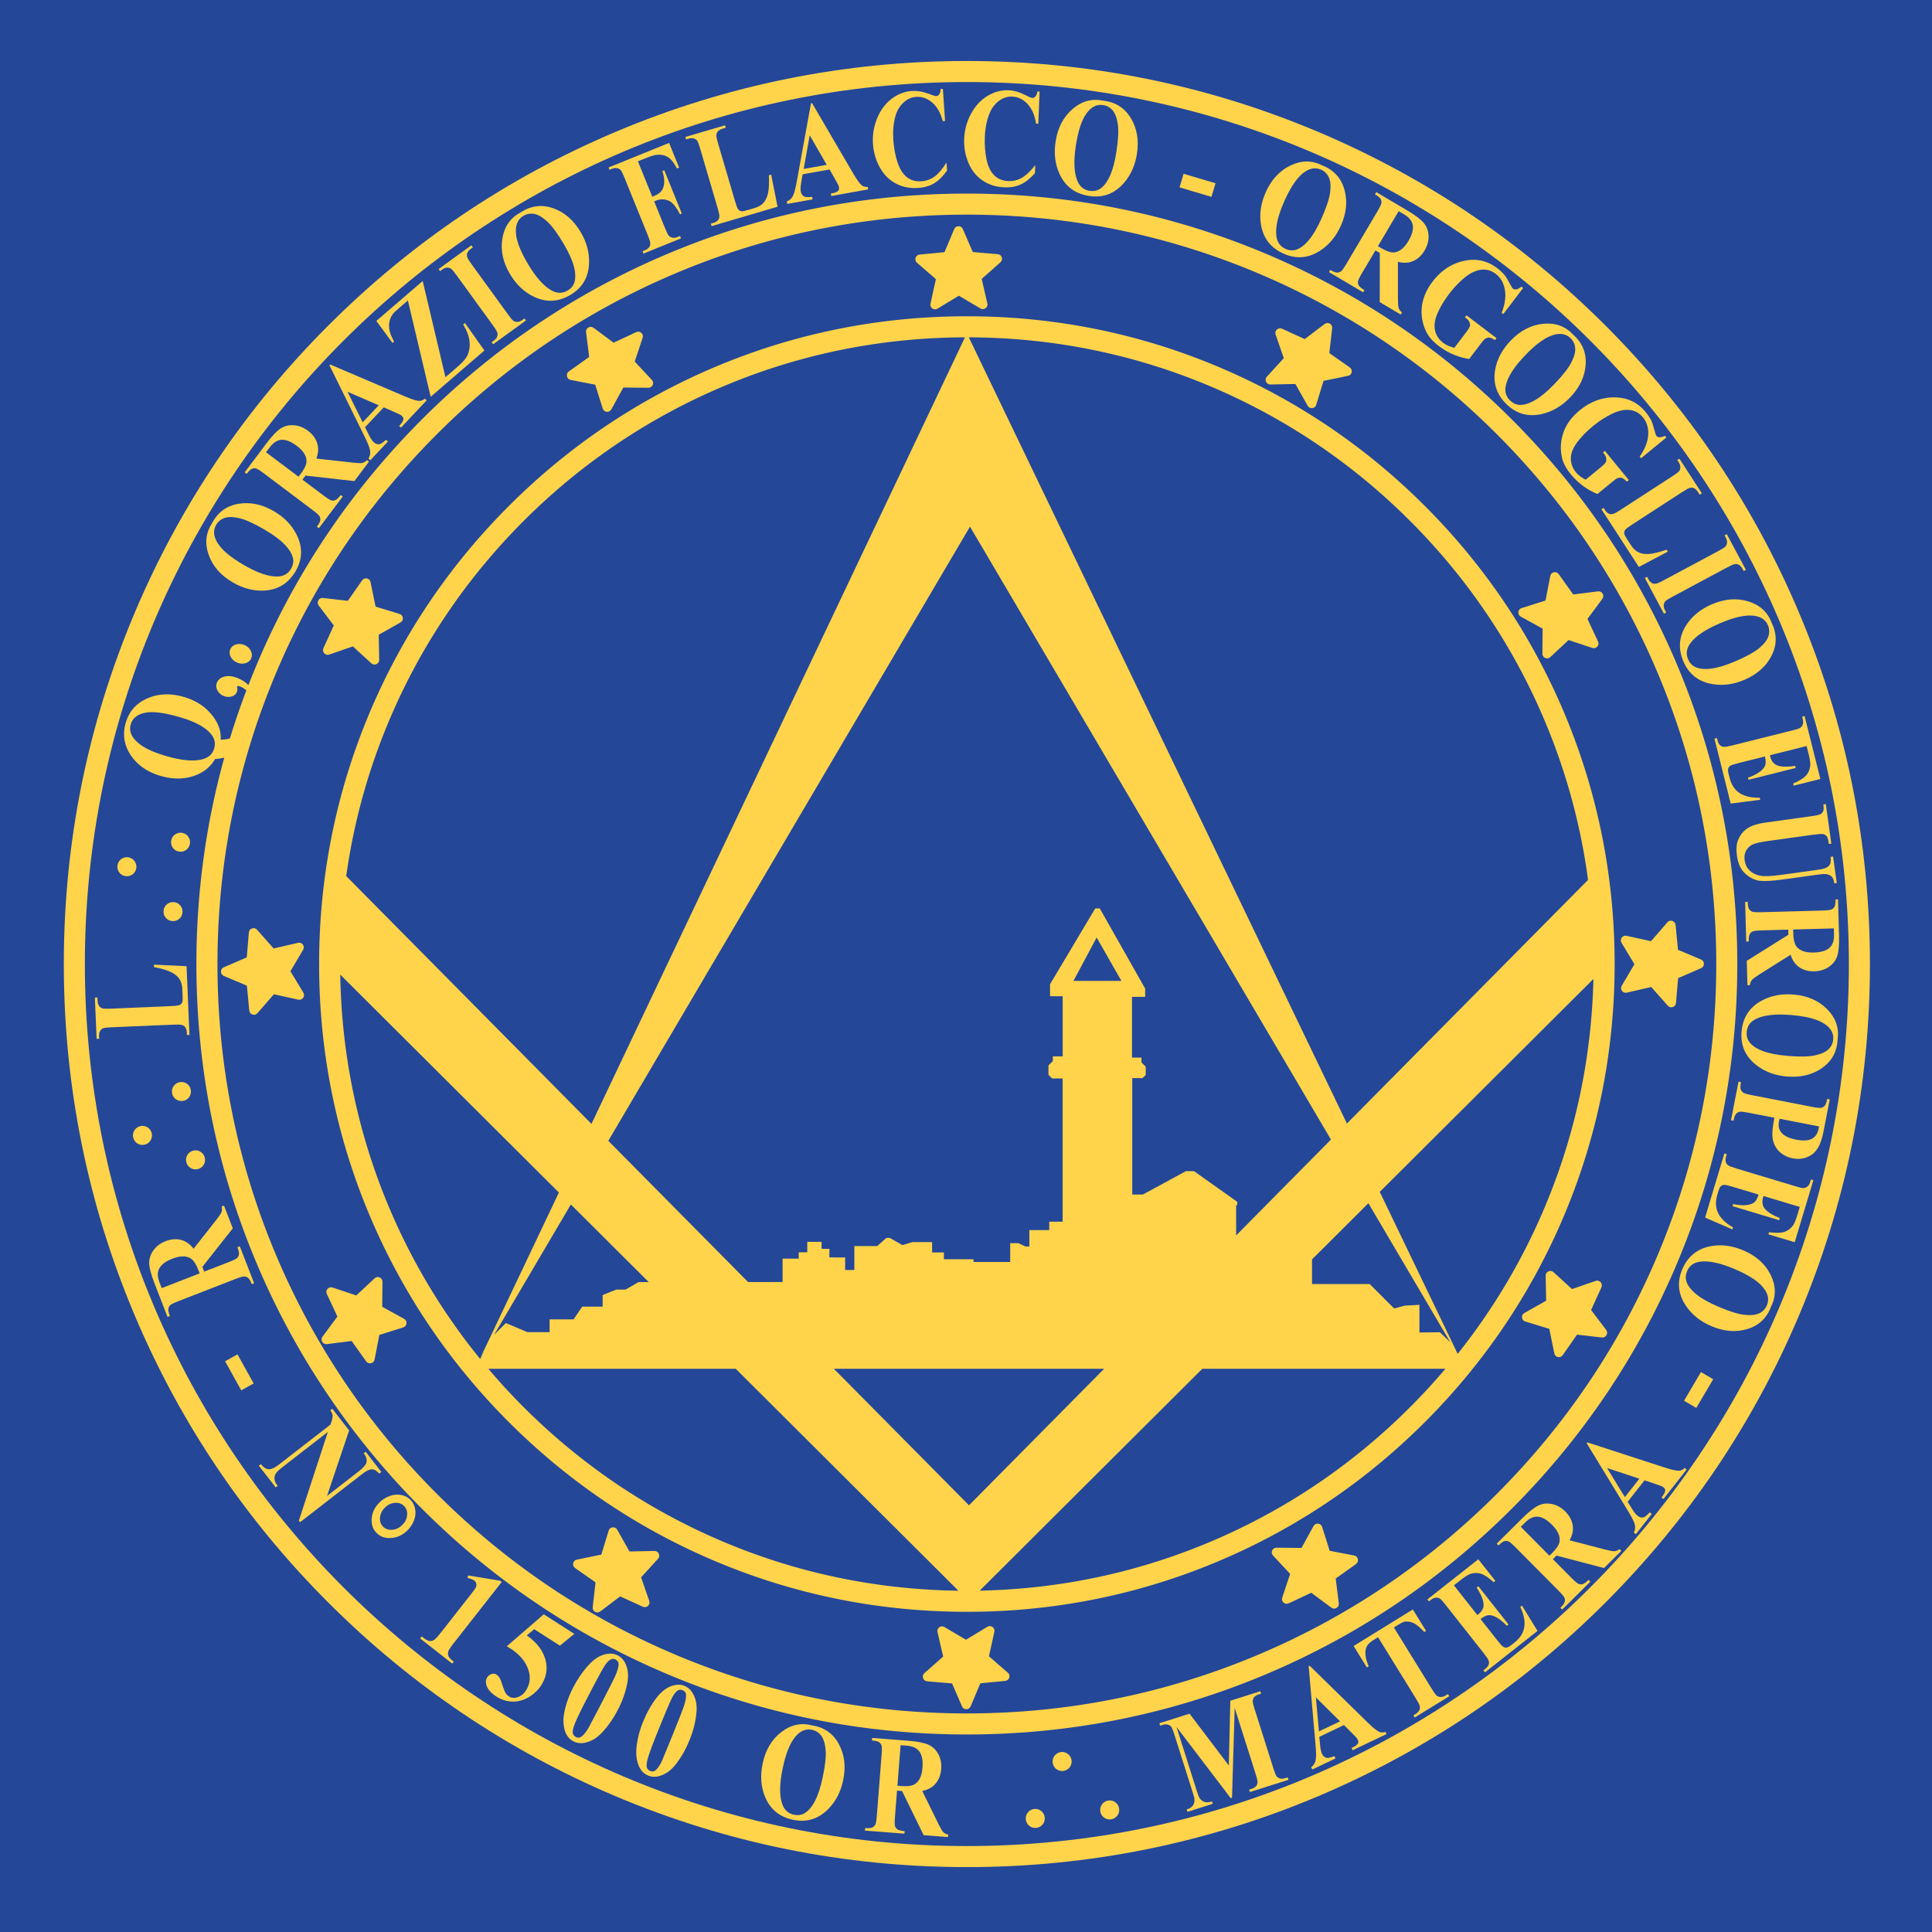 <?xml version="1.0" encoding="UTF-8"?>
<svg data-bbox="0 0 1736.21 1736.21" viewBox="0 0 1736.21 1736.22" xmlns="http://www.w3.org/2000/svg" data-type="color">
    <g>
        <path fill="#244798" d="M1736.21 0v1736.21H0V0h1736.21z" data-color="1"/>
        <path d="M1616.65 550.46c-40.87-96.64-99.39-183.43-173.92-257.95-74.53-74.53-161.32-133.04-257.95-173.92-100.06-42.32-206.34-63.78-315.89-63.78S653.05 76.26 553 118.59c-96.64 40.87-183.43 99.39-257.95 173.92C220.52 367.03 162 453.82 121.13 550.46 78.81 650.51 57.35 756.79 57.35 866.35s21.46 215.83 63.78 315.89c40.87 96.64 99.39 183.43 173.92 257.95S456.36 1573.23 553 1614.11c100.06 42.32 206.34 63.78 315.89 63.78s215.83-21.46 315.89-63.78c96.64-40.88 183.43-99.39 257.95-173.92 74.53-74.53 133.04-161.32 173.92-257.95 42.32-100.06 63.78-206.34 63.78-315.89s-21.46-215.84-63.78-315.89zM868.89 1658.97c-437.05 0-792.62-355.57-792.62-792.62S431.84 73.73 868.89 73.73s792.62 355.57 792.62 792.62-355.57 792.62-792.62 792.62z" fill="#ffd44b" data-color="2"/>
        <path d="M904.91 1502.51c-.1-.07-.19-.17-.28-.25l-10.65-9.24c-1.74-1.51-3.47-3.02-5.22-4.54.03-.23.05-.46.1-.67.46-2.07.93-4.13 1.39-6.19 1.12-5.09 2.25-10.18 3.36-15.28.35-1.62-.37-3.36-1.79-4.28-1.62-1.06-3.22-.9-4.84.08-6.09 3.7-12.19 7.38-18.28 11.06-.21.13-.43.24-.64.36-.23-.13-.43-.24-.62-.36-6.09-3.6-12.18-7.2-18.27-10.79-.28-.17-.57-.34-.86-.47-1.56-.68-3.04-.49-4.34.56-1.3 1.05-1.85 2.46-1.47 4.12 1.47 6.44 2.97 12.86 4.46 19.29.21.93.42 1.85.63 2.76-4.6 4.08-9.14 8.1-13.68 12.12-1.12.99-2.27 1.94-3.33 2.99-1.2 1.19-1.52 2.68-1 4.26.51 1.55 1.61 2.54 3.27 2.8.85.13 1.7.2 2.55.28 1.33.12 2.67.21 4 .32 1.53.13 3.06.27 4.6.4 1.26.11 2.51.21 3.77.31 1.56.13 3.11.27 4.67.41 1.05.09 2.1.2 3.13.3.13.27.23.47.32.67 2.29 5.28 4.57 10.56 6.86 15.84.61 1.41 1.19 2.84 1.86 4.23.73 1.5 1.95 2.34 3.66 2.39 1.8.05 3.08-.79 3.91-2.36.16-.31.29-.64.43-.97 2.51-5.95 5.01-11.91 7.52-17.86.29-.69.59-1.38.89-2.09 1.2-.11 2.36-.22 3.51-.33 1.26-.12 2.51-.23 3.77-.36 1.4-.14 2.81-.3 4.21-.43 1.38-.13 2.76-.24 4.15-.37 2.06-.19 4.11-.42 6.17-.59 1.4-.12 2.63-.56 3.47-1.73.34-.46.54-1.01.81-1.52 0-.71-.01-1.42-.01-2.12a6.233 6.233 0 0 0-2.19-2.75z" fill="#ffd44b" data-color="2"/>
        <path d="M587.79 1393.79c-7.12.16-14.24.3-21.37.44-.25.01-.5-.01-.74-.01-.13-.23-.25-.42-.36-.62-3.47-6.16-6.95-12.32-10.43-18.48-.16-.29-.32-.58-.51-.84-1.01-1.36-2.38-1.95-4.04-1.68-1.65.26-2.83 1.21-3.33 2.83-1.95 6.31-3.86 12.63-5.79 18.94-.28.91-.56 1.82-.84 2.7-6.02 1.23-11.96 2.44-17.91 3.66-1.46.3-2.93.55-4.38.92-1.64.42-2.66 1.56-3 3.19-.34 1.6.13 3.01 1.43 4.06.67.54 1.37 1.03 2.07 1.52 1.09.77 2.2 1.51 3.3 2.27 1.26.88 2.52 1.77 3.78 2.65 1.03.72 2.07 1.43 3.11 2.16 1.28.89 2.56 1.79 3.84 2.69.86.61 1.72 1.23 2.56 1.83-.02.29-.04.52-.06.74l-1.98 17.15c-.18 1.53-.4 3.06-.5 4.59-.12 1.67.52 3.01 1.98 3.9 1.54.94 3.07.86 4.57-.09.3-.19.57-.41.86-.62 5.15-3.9 10.3-7.81 15.44-11.71.6-.45 1.2-.9 1.82-1.36 1.1.5 2.15.99 3.21 1.47 1.15.53 2.29 1.05 3.44 1.57 1.29.58 2.58 1.15 3.86 1.73 1.26.58 2.51 1.17 3.78 1.75 1.88.86 3.77 1.69 5.64 2.57 1.27.6 2.55.83 3.87.24.52-.23.98-.6 1.46-.91.35-.62.7-1.23 1.05-1.84.18-1.21 0-2.36-.5-3.47-.05-.11-.08-.24-.12-.36-1.54-4.44-3.07-8.89-4.61-13.33-.75-2.17-1.5-4.35-2.25-6.54.14-.18.27-.37.42-.53 1.43-1.56 2.87-3.11 4.3-4.67 3.52-3.85 7.04-7.7 10.55-11.55 1.12-1.23 1.36-3.09.59-4.6-.86-1.74-2.33-2.4-4.21-2.36z" fill="#ffd44b" data-color="2"/>
        <path d="M362.85 1185.02c-6.25-3.42-12.48-6.86-18.72-10.3-.22-.12-.43-.25-.63-.38v-.72l.21-21.22c0-.33.01-.66-.03-.98-.19-1.69-1.09-2.88-2.66-3.48-1.56-.6-3.06-.37-4.3.79-4.84 4.49-9.66 9-14.48 13.51-.7.65-1.4 1.29-2.08 1.92-5.83-1.95-11.58-3.87-17.34-5.79-1.41-.47-2.82-.99-4.25-1.39-1.63-.45-3.08.02-4.19 1.26-1.09 1.22-1.4 2.67-.79 4.23.31.8.67 1.58 1.04 2.35.56 1.21 1.15 2.41 1.72 3.62.65 1.39 1.3 2.79 1.95 4.18.53 1.14 1.08 2.28 1.61 3.42.66 1.41 1.33 2.83 1.98 4.25.44.96.87 1.92 1.3 2.86-.17.24-.29.43-.43.61l-10.29 13.86c-.92 1.24-1.87 2.45-2.73 3.72-.93 1.38-1.05 2.86-.24 4.37.86 1.58 2.23 2.27 4 2.2.35-.01.7-.07 1.05-.11 6.41-.81 12.82-1.61 19.23-2.42.75-.09 1.49-.18 2.26-.27.7.99 1.37 1.93 2.04 2.88.73 1.03 1.46 2.06 2.19 3.08.82 1.15 1.66 2.28 2.48 3.43.81 1.13 1.59 2.27 2.39 3.4 1.2 1.69 2.42 3.35 3.6 5.05.8 1.15 1.8 1.99 3.23 2.15.57.06 1.15-.03 1.72-.06.61-.36 1.22-.71 1.83-1.07.76-.96 1.18-2.04 1.3-3.25.01-.12.05-.25.08-.37.89-4.62 1.78-9.23 2.68-13.85.44-2.26.88-4.51 1.32-6.79.22-.09.42-.18.63-.25 2.02-.63 4.04-1.26 6.06-1.9 4.97-1.57 9.94-3.14 14.91-4.73 1.58-.5 2.72-2 2.81-3.68.13-1.92-.81-3.23-2.46-4.13z" fill="#ffd44b" data-color="2"/>
        <path d="M261.37 873.46c-.13-.21-.24-.43-.36-.64.13-.23.24-.43.36-.62 3.6-6.09 7.2-12.18 10.79-18.27.17-.28.34-.57.47-.86.68-1.56.49-3.04-.56-4.34-1.05-1.3-2.46-1.85-4.12-1.47-6.44 1.47-12.86 2.97-19.29 4.46-.93.21-1.86.42-2.76.63-4.08-4.6-8.1-9.14-12.12-13.68-.99-1.12-1.94-2.27-2.99-3.33-1.19-1.2-2.68-1.52-4.26-1-1.55.51-2.54 1.61-2.8 3.27-.13.85-.2 1.7-.28 2.55-.12 1.33-.21 2.66-.32 4-.13 1.53-.27 3.06-.4 4.6-.11 1.26-.21 2.51-.31 3.77-.13 1.56-.27 3.11-.41 4.67-.09 1.05-.2 2.1-.3 3.13-.27.13-.47.23-.67.32-5.28 2.29-10.56 4.57-15.84 6.86-1.41.61-2.84 1.19-4.23 1.86-1.5.73-2.34 1.95-2.39 3.66-.05 1.8.79 3.08 2.36 3.91.31.16.64.29.97.43 5.95 2.51 11.91 5.01 17.86 7.52.69.29 1.38.59 2.09.89.11 1.2.22 2.36.33 3.51.12 1.26.23 2.51.36 3.77.14 1.4.3 2.81.43 4.21.13 1.38.24 2.76.37 4.15.19 2.06.42 4.11.59 6.17.12 1.4.56 2.63 1.73 3.47.46.34 1.01.54 1.52.81.71 0 1.42-.01 2.12-.01 1.13-.45 2.04-1.18 2.75-2.17.07-.1.17-.19.25-.28l9.24-10.65c1.51-1.74 3.02-3.47 4.54-5.22.23.03.46.05.67.1 2.07.46 4.13.93 6.19 1.39 5.09 1.12 10.18 2.25 15.28 3.36 1.62.35 3.36-.37 4.28-1.79 1.06-1.62.9-3.22-.08-4.84-3.69-6.1-7.37-12.2-11.06-18.3z" fill="#ffd44b" data-color="2"/>
        <path d="M298.59 560.26c.45.6.9 1.2 1.36 1.82-.5 1.1-.99 2.15-1.47 3.21-.53 1.15-1.05 2.29-1.57 3.44-.58 1.29-1.15 2.58-1.73 3.86-.58 1.26-1.17 2.51-1.75 3.78-.86 1.88-1.69 3.77-2.57 5.64-.6 1.27-.83 2.55-.24 3.87.23.52.6.98.91 1.46.62.35 1.23.7 1.85 1.05 1.21.18 2.36 0 3.47-.5.11-.05.24-.08.36-.12 4.44-1.54 8.89-3.07 13.33-4.61 2.17-.75 4.35-1.5 6.54-2.25.18.14.37.27.53.42 1.56 1.43 3.11 2.87 4.67 4.3 3.85 3.52 7.7 7.04 11.55 10.55 1.23 1.12 3.09 1.35 4.6.59 1.73-.88 2.39-2.34 2.35-4.23-.16-7.12-.3-14.24-.44-21.37-.01-.25.01-.5.01-.74.23-.13.42-.25.62-.36 6.16-3.47 12.32-6.95 18.48-10.43.29-.16.58-.32.84-.51 1.36-1.01 1.95-2.38 1.68-4.04-.26-1.65-1.21-2.83-2.83-3.33-6.31-1.95-12.63-3.86-18.94-5.79-.91-.28-1.82-.56-2.7-.84-1.23-6.02-2.44-11.96-3.66-17.91-.3-1.46-.55-2.93-.92-4.38-.42-1.64-1.56-2.66-3.19-3-1.6-.34-3.01.13-4.06 1.43-.54.67-1.03 1.37-1.52 2.07-.77 1.09-1.51 2.2-2.27 3.3-.88 1.26-1.77 2.52-2.65 3.78-.72 1.03-1.43 2.07-2.15 3.11-.89 1.28-1.79 2.56-2.69 3.84-.61.86-1.23 1.72-1.83 2.56-.29-.02-.52-.04-.74-.06l-17.15-1.98c-1.53-.18-3.06-.4-4.59-.5-1.67-.12-3.01.52-3.9 1.98-.94 1.54-.86 3.07.09 4.57.19.3.41.57.62.86 3.89 5.17 7.8 10.32 11.7 15.46z" fill="#ffd44b" data-color="2"/>
        <path d="M510.57 340.31c.96.76 2.04 1.18 3.25 1.3.12.01.25.05.37.08 4.62.89 9.23 1.78 13.85 2.68 2.26.44 4.51.88 6.79 1.32.09.22.18.42.25.63.63 2.02 1.26 4.04 1.9 6.06 1.57 4.97 3.14 9.94 4.73 14.91.5 1.58 2 2.72 3.68 2.81 1.93.1 3.24-.84 4.15-2.49 3.42-6.25 6.87-12.48 10.3-18.72.12-.22.25-.43.38-.63h.72l21.22.21c.33 0 .66.01.98-.03 1.69-.19 2.88-1.09 3.48-2.66.6-1.56.37-3.06-.79-4.3-4.49-4.84-9-9.66-13.51-14.48-.65-.7-1.29-1.4-1.92-2.08 1.95-5.83 3.87-11.58 5.79-17.34.47-1.41.99-2.82 1.39-4.25.45-1.63-.02-3.08-1.26-4.19-1.22-1.09-2.67-1.4-4.23-.79-.8.31-1.58.67-2.35 1.04-1.21.56-2.41 1.15-3.62 1.72-1.39.65-2.79 1.3-4.18 1.95-1.14.53-2.28 1.08-3.42 1.61-1.41.66-2.83 1.33-4.25 1.98-.96.44-1.92.87-2.86 1.3-.24-.17-.43-.29-.61-.43l-13.86-10.29c-1.24-.92-2.45-1.87-3.72-2.73-1.38-.93-2.86-1.05-4.37-.24-1.58.86-2.27 2.23-2.2 4 .01.35.07.7.11 1.05.81 6.41 1.61 12.82 2.42 19.23.09.75.18 1.49.27 2.26-.99.7-1.93 1.37-2.88 2.04-1.03.73-2.06 1.46-3.08 2.19-1.15.82-2.28 1.66-3.43 2.48-1.13.81-2.27 1.59-3.4 2.39-1.69 1.2-3.35 2.42-5.05 3.6-1.15.8-1.99 1.8-2.15 3.23-.06.57.03 1.15.06 1.72.34.64.69 1.25 1.05 1.86z" fill="#ffd44b" data-color="2"/>
        <path d="M824.88 236.82c.1.07.19.17.28.25l10.65 9.24c1.74 1.51 3.47 3.02 5.22 4.54-.03.23-.05.46-.1.67-.46 2.07-.93 4.13-1.39 6.19-1.12 5.09-2.25 10.18-3.36 15.28-.35 1.62.37 3.36 1.79 4.28 1.62 1.06 3.22.9 4.84-.08 6.09-3.7 12.19-7.38 18.28-11.06.21-.13.43-.24.64-.36.23.13.43.24.62.36 6.09 3.6 12.18 7.2 18.27 10.79.28.17.57.34.86.47 1.56.68 3.04.49 4.34-.56 1.3-1.05 1.85-2.46 1.47-4.12-1.47-6.44-2.97-12.86-4.46-19.29-.21-.93-.42-1.86-.63-2.76 4.6-4.08 9.14-8.1 13.68-12.12 1.12-.99 2.27-1.94 3.33-2.99 1.2-1.19 1.52-2.68 1-4.26-.51-1.55-1.61-2.54-3.27-2.8-.85-.13-1.7-.2-2.55-.28-1.33-.12-2.66-.21-4-.32-1.53-.13-3.06-.27-4.6-.4-1.26-.11-2.51-.21-3.77-.31-1.56-.13-3.11-.27-4.67-.41-1.05-.09-2.1-.2-3.13-.3-.13-.27-.23-.47-.32-.67-2.29-5.28-4.57-10.56-6.86-15.84-.61-1.41-1.19-2.84-1.86-4.23-.73-1.5-1.95-2.34-3.66-2.39-1.8-.05-3.08.79-3.91 2.36-.16.31-.29.64-.43.97-2.51 5.95-5.01 11.91-7.52 17.86-.29.69-.59 1.38-.89 2.09-1.2.11-2.36.22-3.51.33-1.26.12-2.51.23-3.77.36-1.4.14-2.81.3-4.21.43-1.38.13-2.76.24-4.15.37-2.06.19-4.11.42-6.17.59-1.4.12-2.63.56-3.47 1.73-.34.46-.54 1.01-.81 1.52 0 .71.01 1.42.01 2.12a6.433 6.433 0 0 0 2.19 2.75z" fill="#ffd44b" data-color="2"/>
        <path d="M1142.01 345.53c7.12-.16 14.24-.3 21.37-.44.25-.01.5.01.74.01.13.23.25.42.36.62 3.47 6.16 6.95 12.32 10.43 18.48.16.29.32.58.51.84 1.01 1.36 2.38 1.95 4.04 1.68 1.65-.26 2.83-1.21 3.33-2.83 1.95-6.31 3.86-12.62 5.79-18.94.28-.91.56-1.82.84-2.7 6.02-1.23 11.96-2.44 17.91-3.66 1.46-.3 2.93-.55 4.38-.92 1.64-.42 2.66-1.56 3-3.19.34-1.6-.13-3.01-1.43-4.06-.67-.54-1.37-1.03-2.07-1.52-1.09-.77-2.2-1.51-3.3-2.27-1.26-.88-2.52-1.77-3.78-2.65-1.03-.72-2.07-1.43-3.11-2.15-1.28-.89-2.56-1.79-3.84-2.69-.86-.61-1.72-1.23-2.56-1.83.02-.29.04-.52.06-.74l1.98-17.15c.18-1.53.4-3.06.5-4.59.12-1.66-.52-3.01-1.98-3.9-1.54-.94-3.07-.86-4.57.09-.3.19-.57.41-.86.62-5.15 3.9-10.3 7.81-15.44 11.71-.6.45-1.2.9-1.82 1.36-1.1-.5-2.15-.99-3.21-1.47-1.15-.53-2.29-1.05-3.44-1.57-1.29-.58-2.58-1.15-3.86-1.73-1.26-.58-2.51-1.17-3.78-1.75-1.88-.86-3.77-1.69-5.64-2.57-1.27-.6-2.55-.83-3.87-.24-.52.23-.98.6-1.46.91-.35.62-.7 1.23-1.05 1.85-.18 1.21 0 2.36.5 3.47.05.11.08.24.12.36 1.54 4.44 3.07 8.89 4.61 13.33.75 2.17 1.5 4.35 2.25 6.54-.14.18-.27.37-.42.53-1.43 1.56-2.87 3.11-4.3 4.67-3.52 3.85-7.04 7.7-10.55 11.55-1.12 1.23-1.35 3.09-.59 4.6.86 1.72 2.32 2.39 4.21 2.34z" fill="#ffd44b" data-color="2"/>
        <path d="M1366.95 554.31c6.25 3.42 12.48 6.86 18.72 10.3.22.12.43.25.63.38v.72l-.21 21.22c0 .33-.01.66.03.98.19 1.69 1.09 2.88 2.66 3.48 1.56.6 3.06.37 4.3-.79 4.84-4.49 9.66-9 14.48-13.51.7-.65 1.4-1.29 2.08-1.92 5.83 1.95 11.58 3.87 17.34 5.79 1.41.47 2.82.99 4.25 1.39 1.63.45 3.08-.02 4.19-1.26 1.09-1.22 1.4-2.67.79-4.23-.31-.8-.67-1.57-1.04-2.35-.56-1.21-1.15-2.41-1.72-3.62-.65-1.39-1.3-2.79-1.95-4.18-.53-1.14-1.08-2.28-1.61-3.42-.66-1.41-1.33-2.83-1.98-4.25-.44-.96-.87-1.92-1.3-2.86.17-.24.29-.43.43-.61l10.29-13.86c.92-1.24 1.87-2.45 2.73-3.72.93-1.38 1.05-2.87.24-4.37-.86-1.58-2.23-2.27-4-2.2-.35.01-.7.07-1.05.11-6.41.81-12.82 1.61-19.23 2.42-.75.09-1.49.18-2.26.27-.7-.99-1.37-1.93-2.04-2.88-.73-1.03-1.46-2.06-2.19-3.08-.82-1.15-1.66-2.28-2.48-3.43-.81-1.13-1.59-2.27-2.39-3.4-1.2-1.69-2.42-3.35-3.6-5.05-.8-1.15-1.8-1.99-3.23-2.15-.57-.06-1.15.03-1.72.06-.61.36-1.22.71-1.83 1.07-.76.96-1.18 2.04-1.3 3.25-.01.13-.05.25-.08.37-.89 4.62-1.78 9.23-2.68 13.85-.44 2.26-.88 4.51-1.32 6.79-.22.09-.42.18-.63.25-2.02.63-4.04 1.26-6.06 1.9-4.97 1.57-9.94 3.14-14.91 4.73-1.58.5-2.72 2-2.81 3.68-.13 1.92.8 3.22 2.46 4.13z" fill="#ffd44b" data-color="2"/>
        <path d="M1468.43 865.87c.13.21.24.43.36.64-.13.23-.24.43-.36.62-3.6 6.09-7.2 12.18-10.79 18.27-.17.28-.34.57-.47.86-.68 1.56-.49 3.04.56 4.34 1.05 1.3 2.46 1.85 4.12 1.47 6.44-1.47 12.86-2.97 19.29-4.46.93-.21 1.85-.42 2.76-.63 4.08 4.6 8.1 9.14 12.12 13.68.99 1.12 1.94 2.27 2.99 3.33 1.19 1.2 2.68 1.52 4.26 1 1.55-.51 2.54-1.61 2.8-3.27.13-.85.2-1.7.28-2.55.12-1.33.21-2.67.32-4 .13-1.53.27-3.06.4-4.6.11-1.26.21-2.51.31-3.77.13-1.56.27-3.11.41-4.67.09-1.05.2-2.1.3-3.13.27-.13.47-.23.67-.32 5.28-2.29 10.56-4.57 15.84-6.86 1.41-.61 2.84-1.19 4.23-1.86 1.5-.73 2.34-1.95 2.39-3.66.05-1.8-.79-3.08-2.36-3.91-.31-.16-.64-.29-.97-.43-5.95-2.51-11.91-5.01-17.86-7.52-.69-.29-1.38-.59-2.09-.89-.11-1.2-.22-2.36-.33-3.51-.12-1.26-.23-2.51-.36-3.77-.14-1.4-.3-2.81-.43-4.21-.13-1.38-.24-2.76-.37-4.15-.19-2.06-.42-4.11-.59-6.17-.12-1.4-.56-2.63-1.73-3.47-.46-.34-1.01-.54-1.52-.81-.71 0-1.42.01-2.12.01-1.13.45-2.04 1.18-2.75 2.17-.07.1-.17.19-.25.28l-9.24 10.65c-1.51 1.74-3.02 3.47-4.54 5.22-.23-.03-.46-.05-.67-.1-2.07-.46-4.13-.93-6.19-1.39-5.09-1.12-10.18-2.25-15.28-3.36-1.62-.35-3.36.37-4.28 1.79-1.06 1.62-.9 3.22.08 4.84 3.69 6.1 7.37 12.2 11.06 18.3z" fill="#ffd44b" data-color="2"/>
        <path d="M1442.92 1194.51c-3.9-5.15-7.81-10.3-11.71-15.44-.45-.6-.9-1.2-1.36-1.82.5-1.1.99-2.15 1.47-3.21.53-1.15 1.05-2.29 1.57-3.44.58-1.29 1.15-2.58 1.73-3.86.58-1.26 1.17-2.51 1.75-3.78.86-1.88 1.69-3.77 2.57-5.64.6-1.27.83-2.55.24-3.87-.23-.52-.6-.98-.91-1.46-.62-.35-1.23-.7-1.85-1.05-1.21-.18-2.36 0-3.47.5-.11.05-.24.08-.36.12-4.44 1.54-8.89 3.07-13.33 4.61-2.17.75-4.35 1.5-6.54 2.25-.18-.14-.37-.27-.53-.42-1.56-1.43-3.11-2.87-4.67-4.3-3.85-3.52-7.7-7.04-11.55-10.55-1.23-1.12-3.09-1.36-4.6-.59-1.73.88-2.39 2.34-2.35 4.23.16 7.12.3 14.24.44 21.37.01.25-.01.5-.01.74-.23.13-.42.25-.62.36-6.16 3.47-12.32 6.95-18.48 10.43-.29.16-.58.32-.84.51-1.36 1.01-1.95 2.38-1.68 4.04.26 1.65 1.21 2.83 2.83 3.33 6.31 1.95 12.62 3.86 18.94 5.79.91.28 1.82.56 2.7.84 1.23 6.02 2.44 11.96 3.66 17.91.3 1.46.55 2.93.92 4.38.42 1.64 1.56 2.66 3.19 3 1.6.34 3.01-.13 4.06-1.43.54-.67 1.03-1.37 1.52-2.07.77-1.09 1.51-2.2 2.27-3.3.88-1.26 1.77-2.52 2.65-3.78.72-1.03 1.43-2.07 2.15-3.11.89-1.28 1.79-2.56 2.69-3.84.61-.86 1.23-1.72 1.83-2.56.29.02.52.04.74.06l17.15 1.98c1.53.18 3.06.4 4.59.5 1.66.12 3.01-.52 3.9-1.98.94-1.54.86-3.07-.09-4.57-.18-.33-.4-.6-.61-.88z" fill="#ffd44b" data-color="2"/>
        <path d="M1219.23 1399.01c-.96-.76-2.04-1.18-3.25-1.3-.12-.01-.25-.05-.37-.08-4.62-.89-9.23-1.78-13.85-2.68-2.26-.44-4.51-.88-6.79-1.32-.09-.22-.18-.42-.25-.63-.63-2.02-1.26-4.04-1.9-6.06-1.57-4.97-3.14-9.94-4.73-14.91-.5-1.58-2-2.72-3.68-2.81-1.93-.1-3.24.84-4.15 2.49-3.42 6.25-6.86 12.48-10.3 18.72-.12.22-.25.43-.38.63h-.72l-21.22-.21c-.33 0-.66-.01-.98.03-1.69.19-2.88 1.09-3.48 2.66-.6 1.56-.37 3.06.79 4.3 4.49 4.84 9 9.66 13.51 14.48.65.7 1.29 1.4 1.92 2.08-1.95 5.83-3.87 11.58-5.79 17.34-.47 1.41-.99 2.82-1.39 4.25-.45 1.63.02 3.08 1.26 4.19 1.22 1.09 2.67 1.4 4.23.79.8-.31 1.57-.67 2.35-1.04 1.21-.56 2.41-1.15 3.62-1.72 1.39-.65 2.79-1.3 4.18-1.95 1.14-.53 2.28-1.08 3.42-1.61 1.41-.66 2.83-1.33 4.25-1.98.96-.44 1.92-.87 2.86-1.3.24.17.43.29.61.43l13.86 10.29c1.24.92 2.45 1.87 3.72 2.73 1.38.93 2.86 1.05 4.37.24 1.58-.86 2.27-2.23 2.2-4-.01-.35-.07-.7-.11-1.05-.81-6.41-1.61-12.82-2.42-19.23-.09-.75-.18-1.49-.27-2.26.99-.7 1.93-1.37 2.88-2.04 1.03-.73 2.06-1.46 3.08-2.19 1.15-.82 2.28-1.66 3.43-2.48 1.13-.81 2.27-1.59 3.4-2.39 1.69-1.2 3.35-2.42 5.05-3.6 1.15-.8 1.99-1.8 2.15-3.23.06-.57-.03-1.15-.06-1.72-.34-.64-.7-1.25-1.05-1.86z" fill="#ffd44b" data-color="2"/>
        <path d="M213.37 1120.82c1.15 2.97 1.61 5.12 1.38 6.46-.23 1.34-.81 2.43-1.73 3.29-.92.85-3.49 2.1-7.7 3.73l-21.82 8.47-1.65-4.26 27.36-34.68-7.93-20.43-2.12.82c.55 1.77.49 3.54-.19 5.3-.51 1.19-2.07 3.46-4.68 6.83l-20.3 25.83c-2.72-3.49-5.7-5.88-8.92-7.16-5.09-1.99-10.5-1.87-16.24.36-4.71 1.83-8.37 4.57-10.98 8.23-2.61 3.66-3.86 7.56-3.75 11.7.11 4.14 1.69 10.14 4.74 17.98l11.7 30.14 2.12-.83c-1.15-2.97-1.61-5.12-1.38-6.46.23-1.34.81-2.43 1.73-3.29.92-.85 3.49-2.1 7.7-3.73l50.52-19.62c4.21-1.64 6.94-2.44 8.17-2.43 1.24.01 2.4.43 3.49 1.23 1.09.81 2.21 2.71 3.37 5.71l2.12-.82L215.5 1120l-2.13.82zm-68.04 36.77-1.99-5.12c-1.99-5.13-2.02-9.41-.09-12.82 1.94-3.41 5.87-6.27 11.8-8.57 4.1-1.59 7.66-2.25 10.69-1.98 3.04.27 5.47 1.32 7.3 3.14s3.61 4.95 5.33 9.38l1.06 2.73-34.1 13.24z" fill="#ffd44b" data-color="2"/>
        <path d="M167.45 1044.44c.58 2.29 1.89 4.03 3.92 5.23 2.03 1.2 4.19 1.51 6.48.93s4.03-1.88 5.23-3.89c1.2-2.02 1.51-4.17.93-6.46s-1.88-4.04-3.9-5.26c-2.02-1.22-4.17-1.54-6.46-.96-2.29.58-4.04 1.88-5.26 3.9-1.21 2.02-1.52 4.19-.94 6.51z" fill="#ffd44b" data-color="2"/>
        <path d="M168.07 973.98c-1.9-1.39-4.02-1.9-6.35-1.53-2.33.37-4.19 1.51-5.58 3.42-1.39 1.91-1.9 4.04-1.52 6.4.37 2.33 1.52 4.18 3.44 5.56 1.92 1.37 4.04 1.87 6.37 1.5 2.33-.37 4.18-1.51 5.56-3.41 1.37-1.9 1.88-4.02 1.5-6.35-.37-2.34-1.51-4.2-3.42-5.59z" fill="#ffd44b" data-color="2"/>
        <path d="M163.35 921.06c1.42.42 2.43 1.06 3.04 1.93.91 1.19 1.41 2.8 1.5 4.82l.1 2.31 2.28-.1-2.62-61.74-29.4-1.37.09 2.1c6.63 1.33 11.67 2.82 15.11 4.47 3.44 1.65 5.99 3.68 7.65 6.07 1.66 2.4 2.57 5.44 2.73 9.13l.25 5.79c.14 3.28.04 5.36-.29 6.23-.52 1.22-1.36 2.06-2.51 2.52s-3.86.78-8.13.96l-53.16 2.26c-4.18.18-6.78.1-7.78-.23-1.42-.45-2.43-1.11-3.04-1.98-.91-1.19-1.41-2.8-1.5-4.82l-.13-3.02-2.28.1 1.58 37.07 2.28-.1-.1-2.31c-.08-1.95.25-3.51 1-4.69.75-1.18 1.65-1.98 2.7-2.4 1.05-.42 3.71-.72 7.97-.9l54.89-2.33c4.17-.18 6.76-.11 7.77.23z" fill="#ffd44b" data-color="2"/>
        <path d="M146.96 818.7c-.15 2.36.56 4.42 2.12 6.18 1.57 1.76 3.53 2.72 5.88 2.87 2.36.15 4.42-.55 6.18-2.1 1.76-1.55 2.72-3.5 2.87-5.86.15-2.36-.55-4.42-2.09-6.2-1.55-1.78-3.5-2.75-5.86-2.9-2.36-.15-4.42.55-6.2 2.09-1.78 1.56-2.75 3.53-2.9 5.92z" fill="#ffd44b" data-color="2"/>
        <path d="M163.57 748.43c-2.33-.36-4.45.16-6.36 1.54-1.91 1.39-3.04 3.26-3.41 5.63-.36 2.33.17 4.45 1.57 6.34 1.41 1.89 3.28 3.02 5.61 3.38 2.33.36 4.45-.16 6.34-1.55 1.89-1.39 3.02-3.25 3.37-5.58.36-2.33-.16-4.45-1.54-6.36-1.38-1.91-3.24-3.04-5.58-3.4z" fill="#ffd44b" data-color="2"/>
        <path d="M219.75 579.69c-2.6-1.11-5.16-1.3-7.66-.57-2.5.74-4.22 2.2-5.17 4.4-.93 2.17-.79 4.41.4 6.73 1.2 2.32 3.1 4.03 5.7 5.15s5.15 1.3 7.63.56c2.48-.74 4.19-2.2 5.12-4.37.93-2.17.81-4.42-.36-6.74-1.17-2.33-3.06-4.05-5.66-5.16z" fill="#ffd44b" data-color="2"/>
        <path d="M208.95 523.25c9.53 5.58 19.14 8.06 28.81 7.46 12.24-.76 21.53-6.55 27.85-17.36 6.31-10.78 6.58-21.82.82-33.11-4.34-8.52-11.08-15.46-20.22-20.81-10.7-6.26-21.36-8.48-31.99-6.67-10.62 1.81-18.52 7.63-23.69 17.45-5.61 8.61-6.62 18.04-3.03 28.29 3.6 10.24 10.75 18.49 21.45 24.75zm-14.7-51.58c1.74-2.98 4.26-5.05 7.55-6.2 3.29-1.15 7.73-1.08 13.32.21s13.16 4.73 22.69 10.3c8.01 4.69 14.08 9.21 18.21 13.57 4.13 4.36 6.57 8.5 7.32 12.43.58 3.07-.02 6.13-1.8 9.17-2.64 4.52-6.75 6.83-12.33 6.94-7.99.16-18.13-3.35-30.43-10.55-10.35-6.05-17.6-11.86-21.77-17.43-5.05-6.8-5.97-12.95-2.76-18.44z" fill="#ffd44b" data-color="2"/>
        <path d="M226.43 421.27c1.26-.51 2.49-.6 3.7-.26 1.21.33 3.62 1.86 7.23 4.57l43.31 32.57c3.61 2.71 5.74 4.6 6.38 5.66.64 1.06.9 2.26.79 3.61-.11 1.35-1.14 3.31-3.07 5.88l1.82 1.37L308 446.21l-1.82-1.37c-1.91 2.54-3.5 4.07-4.75 4.58-1.26.51-2.49.6-3.7.26-1.21-.33-3.62-1.86-7.23-4.57l-18.7-14.07 2.75-3.65 43.9 4.95 13.17-17.51-1.82-1.37c-1.21 1.4-2.74 2.28-4.6 2.64-1.28.2-4.03.07-8.27-.38l-32.65-3.62c1.53-4.15 1.99-7.94 1.38-11.36-.99-5.37-3.95-9.91-8.88-13.61-4.04-3.04-8.3-4.7-12.78-4.99-4.48-.29-8.45.71-11.91 2.98-3.46 2.28-7.72 6.78-12.78 13.51l-19.43 25.84 1.82 1.37c1.89-2.53 3.47-4.06 4.73-4.57zm15.93-19.23c3.31-4.4 6.93-6.68 10.84-6.84 3.92-.16 8.42 1.68 13.51 5.5 3.51 2.64 5.95 5.32 7.32 8.04 1.37 2.72 1.76 5.34 1.18 7.86-.58 2.52-2.3 5.67-5.16 9.47l-1.76 2.34-29.24-21.99 3.31-4.38z" fill="#ffd44b" data-color="2"/>
        <path d="M332.62 405.02c.38 2.56-.12 4.91-1.51 7.04l1.66 1.56 15.86-16.86-1.66-1.56c-2.72 2.42-4.64 3.74-5.75 3.96-1.89.39-3.68-.22-5.39-1.83-1.29-1.21-2.59-3.09-3.9-5.65l-3.92-7.7 16.85-17.9 10.11 4.44c2.63 1.16 4.1 1.84 4.42 2.04.71.39 1.33.83 1.87 1.34.9.84 1.33 1.77 1.29 2.76-.09 1.42-1.06 3.11-2.92 5.08l-.95 1.01 1.66 1.56 23.07-24.52-1.66-1.56c-1.6 1.4-3.27 2.09-4.99 2.07-2.28-.03-6.6-1.4-12.97-4.1l-67.07-28.65-.67.71 31.47 63.79c3.02 6.08 4.72 10.41 5.1 12.97zm-20.33-52.95 28.05 12.16-14.42 15.32-13.63-27.48z" fill="#ffd44b" data-color="2"/>
        <path d="M354.16 306.93c-2.03-3.56-3.38-6.79-4.04-9.69-.66-2.9-.72-5.63-.15-8.2.56-2.57 1.58-4.84 3.04-6.81.77-1.04 2.67-2.87 5.71-5.48l7.82-6.73 20.49 86.55 48.3-41.6-17.55-24.71-1.52 1.31c3.48 5.78 5.41 11.13 5.76 16.05.36 4.92-.53 9.27-2.65 13.05-1.28 2.35-4.29 5.56-9.03 9.65l-10.03 8.64-20.45-86.42-41.65 35.87 14.52 19.76 1.43-1.24z" fill="#ffd44b" data-color="2"/>
        <path d="M397.36 242.27c1.58-1.15 3.07-1.73 4.46-1.76 1.4-.03 2.56.28 3.49.93.93.64 2.65 2.69 5.16 6.15l32.26 44.46c2.46 3.39 3.83 5.59 4.1 6.61.43 1.41.46 2.61.07 3.6-.49 1.42-1.55 2.72-3.19 3.91l-1.87 1.36 1.34 1.84L472.65 288l-1.34-1.84-1.87 1.36c-1.58 1.14-3.07 1.73-4.46 1.76-1.4.03-2.57-.28-3.52-.91-.95-.63-2.67-2.68-5.18-6.13l-32.26-44.46c-2.46-3.39-3.83-5.59-4.1-6.61-.4-1.43-.42-2.64-.03-3.63.49-1.42 1.55-2.72 3.19-3.91l1.87-1.36-1.34-1.84-29.45 21.37 1.34 1.84 1.86-1.37z" fill="#ffd44b" data-color="2"/>
        <path d="M479.85 266.71c11.08 5.26 22.01 4.69 32.77-1.7 10.74-6.38 16.32-15.9 16.75-28.57.33-9.56-2.21-18.89-7.61-28-6.33-10.66-14.58-17.77-24.75-21.33-10.17-3.56-19.9-2.29-29.18 3.79-9.08 4.82-14.53 12.58-16.35 23.28-1.82 10.7.43 21.39 6.77 32.05 5.64 9.49 12.84 16.32 21.6 20.48zm-9.48-72.74c2.97-1.76 6.17-2.35 9.61-1.77 3.43.59 7.28 2.8 11.55 6.64 4.27 3.84 9.22 10.51 14.86 20 4.74 7.98 7.86 14.88 9.36 20.69 1.5 5.82 1.63 10.62.39 14.42-.98 2.97-2.99 5.36-6.02 7.15-4.5 2.67-9.22 2.71-14.15.09-7.07-3.73-14.24-11.72-21.52-23.97-6.12-10.31-9.66-18.91-10.6-25.79-1.12-8.38 1.05-14.21 6.52-17.46z" fill="#ffd44b" data-color="2"/>
        <path d="M549.87 151.73c1.81-.73 3.39-.94 4.76-.63 1.36.31 2.42.89 3.17 1.74s1.93 3.25 3.53 7.21l20.65 50.91c1.57 3.88 2.37 6.35 2.39 7.4.08 1.47-.18 2.64-.79 3.51-.82 1.26-2.16 2.27-4.03 3.03l-2.14.87.86 2.11 33.72-13.68-.86-2.11-2.14.87c-1.81.73-3.39.94-4.76.63-1.36-.31-2.43-.89-3.19-1.73-.77-.84-1.95-3.24-3.56-7.2l-9.61-23.68 1.85-.75c3.39-1.38 6.9-1.44 10.53-.18 3.63 1.25 7.23 5.43 10.81 12.53l1.66-.68-15.76-38.86-1.66.67c1.3 4.3 1.82 7.92 1.56 10.87-.26 2.94-1.09 5.29-2.48 7.05-1.39 1.76-3.51 3.22-6.37 4.38l-1.85.75-12.89-31.79 5.99-2.43c5.14-2.08 8.77-3.23 10.91-3.43 3.87-.37 7.23.32 10.07 2.1 2.84 1.77 5.54 5.17 8.1 10.21l1.95-.79-9-22.2-54.41 22.07.86 2.11 2.13-.88z" fill="#ffd44b" data-color="2"/>
        <path d="M618.78 124.62c1.87-.55 3.47-.6 4.79-.16 1.33.44 2.32 1.13 2.98 2.04.66.92 1.6 3.43 2.8 7.52l15.49 52.71c1.18 4.02 1.73 6.55 1.65 7.6-.07 1.47-.44 2.61-1.14 3.41-.94 1.17-2.38 2.05-4.31 2.62l-2.22.65.64 2.19 59.28-17.42-5.74-28.86-2.02.59c.31 6.76.08 12-.7 15.74-.77 3.74-2.12 6.7-4.05 8.89-1.92 2.19-4.66 3.81-8.2 4.85l-5.56 1.64c-3.15.93-5.19 1.33-6.11 1.22-1.31-.21-2.33-.82-3.05-1.83-.72-1.01-1.69-3.56-2.89-7.66l-15-51.05c-1.18-4.02-1.73-6.55-1.65-7.6.1-1.48.49-2.63 1.19-3.43.94-1.17 2.38-2.05 4.31-2.62l2.9-.85-.64-2.19-35.6 10.46.64 2.19 2.21-.65z" fill="#ffd44b" data-color="2"/>
        <path d="m730.22 179.17-.4-2.24c-3.63.32-5.95.24-6.98-.25-1.74-.81-2.82-2.37-3.24-4.67-.31-1.74-.24-4.02.23-6.86l1.44-8.52 24.2-4.34 5.48 9.59c1.42 2.5 2.2 3.92 2.33 4.27.34.73.58 1.46.71 2.19.22 1.21.01 2.21-.61 2.99-.92 1.08-2.71 1.86-5.37 2.34l-1.36.24.4 2.24 33.14-5.95-.4-2.24c-2.12.17-3.87-.26-5.24-1.31-1.81-1.38-4.47-5.06-7.98-11.02l-36.81-62.97-.96.17-12.72 69.99c-1.2 6.68-2.41 11.16-3.63 13.45-1.22 2.28-3.02 3.87-5.4 4.76l.4 2.24 22.77-4.1zm-2.56-57.54 15.29 26.48-20.71 3.72 5.42-30.2z" fill="#ffd44b" data-color="2"/>
        <path d="M790.63 150.41c3.57 6.47 8.35 11.29 14.34 14.47 5.99 3.18 12.69 4.52 20.1 4.02 5.63-.38 10.48-1.8 14.55-4.28 4.07-2.47 7.89-6.28 11.45-11.41l-.48-7.19c-3.65 5.88-7.22 10.09-10.7 12.63-3.48 2.54-7.41 3.95-11.78 4.25-5.33.36-9.77-.92-13.32-3.83-3.56-2.91-6.32-7.37-8.3-13.39-1.98-6.02-3.22-12.76-3.72-20.21-.51-7.58.11-14.53 1.84-20.86 1.35-4.95 3.73-9.04 7.15-12.27 3.42-3.23 7.29-4.99 11.63-5.29 5.19-.35 9.97 1.35 14.33 5.09 4.37 3.74 7.55 9.33 9.56 16.77l2-.13-1.94-28.88-2 .13c-.1 2.11-.52 3.67-1.25 4.68-.74 1.02-1.65 1.56-2.75 1.63-.85.06-2.9-.55-6.14-1.81-5.6-2.18-10.84-3.1-15.72-2.77-6.62.44-12.75 2.83-18.37 7.16-5.63 4.33-9.93 10.17-12.92 17.53-2.99 7.36-4.22 15.01-3.68 22.96.51 7.53 2.55 14.53 6.12 21z" fill="#ffd44b" data-color="2"/>
        <path d="M882.97 162.18c5.61 3.81 12.13 5.86 19.55 6.17 5.64.23 10.62-.66 14.93-2.68 4.31-2.02 8.52-5.39 12.61-10.11l.3-7.2c-4.27 5.45-8.27 9.25-12 11.4-3.74 2.15-7.79 3.13-12.17 2.95-5.33-.22-9.61-1.97-12.83-5.24-3.22-3.28-5.49-8.01-6.81-14.21-1.32-6.2-1.83-13.03-1.52-20.5.31-7.59 1.67-14.44 4.08-20.54 1.87-4.77 4.68-8.58 8.43-11.43 3.75-2.84 7.79-4.18 12.13-4 5.2.21 9.76 2.42 13.7 6.61 3.94 4.19 6.5 10.09 7.69 17.7l2 .08 1.19-28.92-2-.08c-.33 2.08-.91 3.59-1.75 4.52-.84.93-1.81 1.37-2.9 1.33-.86-.04-2.82-.86-5.91-2.46-5.33-2.77-10.44-4.25-15.33-4.45-6.63-.27-12.98 1.44-19.04 5.13-6.06 3.7-10.97 9.04-14.73 16.03-3.76 7-5.81 14.47-6.14 22.43-.31 7.55.96 14.73 3.81 21.55 2.86 6.8 7.09 12.11 12.71 15.92z" fill="#ffd44b" data-color="2"/>
        <path d="M978.59 176.08c12.34 1.93 22.71-1.84 31.13-11.33 6.35-7.15 10.34-15.96 11.98-26.42 1.92-12.25.09-22.99-5.48-32.21-5.57-9.23-13.87-14.45-24.89-15.68-10.06-2.07-19.21.43-27.44 7.52s-13.3 16.75-15.22 29c-1.71 10.91-.52 20.76 3.58 29.55 5.19 11.1 13.97 17.63 26.34 19.57zm-11.69-45.72c1.86-11.84 4.61-20.72 8.28-26.63 4.49-7.19 9.87-10.3 16.16-9.31 3.41.53 6.26 2.12 8.53 4.76 2.27 2.64 3.83 6.8 4.67 12.48.84 5.68.41 13.98-1.3 24.89-1.44 9.17-3.43 16.47-5.98 21.91-2.55 5.44-5.52 9.23-8.9 11.35-2.65 1.66-5.72 2.22-9.2 1.68-5.17-.81-8.83-3.79-10.96-8.95-3.08-7.37-3.51-18.1-1.3-32.18z" fill="#ffd44b" data-color="2"/>
        <path fill="#ffd44b" d="m1063.637 156.183 28.689 8.495-3.62 12.225-28.689-8.495 3.62-12.225z" data-color="2"/>
        <path d="M1153.55 227.96c11.41 5.08 22.41 4.14 33-2.82 7.99-5.25 14.15-12.71 18.46-22.38 5.05-11.33 6.08-22.17 3.12-32.53-2.97-10.36-9.62-17.57-19.94-21.63-9.18-4.63-18.66-4.59-28.45.1-9.79 4.7-17.21 12.71-22.25 24.03-4.5 10.09-5.91 19.91-4.25 29.46 2.1 12.09 8.87 20.68 20.31 25.77zm.63-47.18c4.88-10.95 9.86-18.8 14.93-23.55 6.21-5.77 12.22-7.37 18.03-4.78 3.16 1.41 5.49 3.68 6.99 6.82s1.92 7.56 1.25 13.27c-.67 5.7-3.25 13.6-7.75 23.69-3.78 8.48-7.61 15.01-11.48 19.59-3.88 4.59-7.73 7.47-11.55 8.64-2.99.91-6.1.65-9.32-.78-4.78-2.13-7.53-5.96-8.25-11.5-1.03-7.92 1.35-18.39 7.15-31.4z" fill="#ffd44b" data-color="2"/>
        <path d="m1237.68 190.2-27.59 46.65c-2.3 3.89-3.94 6.21-4.92 6.96s-2.15 1.15-3.5 1.18c-1.35.04-3.41-.77-6.18-2.4l-1.16 1.96 30.66 18.13 1.16-1.96c-2.74-1.62-4.43-3.03-5.08-4.22-.65-1.19-.87-2.41-.67-3.65.2-1.24 1.45-3.81 3.74-7.69l11.91-20.14 3.93 2.32-.07 44.18 18.86 11.15 1.16-1.96c-1.53-1.05-2.57-2.47-3.13-4.28-.34-1.25-.52-4-.54-8.26l-.01-32.85c4.3 1.06 8.11 1.1 11.44.11 5.23-1.58 9.41-5.02 12.55-10.33 2.57-4.35 3.75-8.76 3.54-13.25s-1.64-8.32-4.28-11.51c-2.65-3.19-7.59-6.92-14.84-11.21l-27.83-16.46-1.16 1.96c2.74 1.62 4.43 3.03 5.08 4.22.65 1.19.87 2.41.67 3.65-.19 1.25-1.44 3.82-3.74 7.7zm19.22-.44 4.73 2.79c4.74 2.8 7.41 6.14 8 10.02.59 3.88-.74 8.56-3.98 14.03-2.24 3.78-4.63 6.5-7.18 8.17-2.55 1.66-5.11 2.34-7.68 2.04-2.57-.3-5.89-1.66-9.99-4.08l-2.52-1.49 18.62-31.48z" fill="#ffd44b" data-color="2"/>
        <path d="M1277.77 284.64c.53 4.81 1.89 9.4 4.06 13.75s5.89 8.53 11.14 12.52c4.11 3.12 8.45 5.66 13.01 7.6 4.56 1.94 9.33 3.31 14.31 4.1l10.5-13.83c1.84-2.42 3.12-3.85 3.83-4.28 1.33-.85 2.59-1.22 3.78-1.11 1.19.1 2.87.85 5.03 2.24l1.38-1.81-26.93-20.45-1.38 1.81 1.43 1.09c1.33 1.01 2.24 2.19 2.7 3.52.47 1.34.56 2.5.28 3.5s-1.42 2.8-3.41 5.42l-10.5 13.83a32.24 32.24 0 0 1-5.45-1.78c-1.66-.72-3.16-1.59-4.5-2.6-3.84-2.92-6.3-6.57-7.38-10.94-1.08-4.38-.42-9.45 1.98-15.2 2.4-5.76 6.02-11.83 10.86-18.2 4-5.26 8.47-9.96 13.41-14.1 4.94-4.13 9.85-6.55 14.73-7.26 4.87-.71 9.38.51 13.52 3.66 4.33 3.29 7.06 7.99 8.18 14.1 1.12 6.11.16 13.06-2.88 20.85l1.51 1.15 17.8-23.44-1.51-1.15c-1.96 1.45-3.52 2.26-4.69 2.44-1.16.17-2.13-.03-2.89-.61-.49-.37-1.61-2.19-3.36-5.46-1.75-3.26-3.13-5.48-4.13-6.65-1.81-2.2-4.09-4.34-6.84-6.43-8.88-6.75-18.87-8.89-29.97-6.44-11.1 2.45-20.45 8.68-28.04 18.68-4.25 5.59-7.13 11.37-8.65 17.33a39.774 39.774 0 0 0-.93 14.15z" fill="#ffd44b" data-color="2"/>
        <path d="M1357.7 305.97c-7.67 7.95-12.35 16.7-14.04 26.24-2.14 12.08 1.29 22.47 10.31 31.16 8.99 8.67 19.65 11.54 31.99 8.6 9.3-2.21 17.63-7.12 24.99-14.75 8.61-8.93 13.28-18.76 14.02-29.51.74-10.75-3.05-19.79-11.37-27.14-7.05-7.48-15.97-10.68-26.78-9.61-10.8 1.09-20.51 6.09-29.12 15.01zm35.03-3.78c7.8-3.31 14-2.76 18.58 1.66 2.49 2.4 3.9 5.33 4.24 8.8.34 3.47-.78 7.77-3.35 12.9-2.57 5.13-7.69 11.68-15.36 19.62-6.44 6.68-12.27 11.51-17.48 14.5-5.21 2.99-9.81 4.38-13.8 4.19-3.12-.16-5.96-1.47-8.49-3.91-3.77-3.63-5.05-8.17-3.83-13.62 1.73-7.8 7.53-16.83 17.42-27.09 8.32-8.64 15.67-14.32 22.07-17.05z" fill="#ffd44b" data-color="2"/>
        <path d="M1407.18 383.57c-2.2 4.24-3.61 8.76-4.21 13.57-.6 4.81-.35 9.58.75 14.32s3.74 9.66 7.93 14.77c3.28 3.99 6.91 7.47 10.89 10.42 3.98 2.95 8.31 5.39 12.97 7.32l13.43-11.01c2.35-1.93 3.92-3.02 4.72-3.27 1.49-.51 2.8-.58 3.93-.21 1.13.38 2.59 1.49 4.38 3.35l1.76-1.44-21.44-26.15-1.76 1.44 1.14 1.39c1.06 1.3 1.67 2.65 1.81 4.06.14 1.41-.04 2.56-.54 3.47-.51.9-2.03 2.4-4.57 4.48l-13.43 11.01c-1.81-.91-3.44-1.91-4.89-3-1.45-1.09-2.71-2.28-3.77-3.58-3.06-3.73-4.6-7.85-4.64-12.36-.03-4.51 1.79-9.28 5.45-14.33 3.67-5.04 8.6-10.1 14.79-15.18 5.11-4.19 10.55-7.72 16.32-10.59s11.11-4.08 16.01-3.64c4.91.45 9.01 2.68 12.3 6.7 3.45 4.21 5.01 9.41 4.68 15.61-.33 6.2-2.88 12.74-7.65 19.61l1.2 1.47 22.76-18.67-1.2-1.47c-2.24.95-3.95 1.38-5.12 1.28-1.17-.1-2.06-.52-2.67-1.26-.39-.48-1.06-2.51-2.01-6.09-.95-3.58-1.77-6.06-2.47-7.43-1.25-2.56-2.97-5.18-5.16-7.85-7.07-8.63-16.29-13.04-27.65-13.23-11.36-.2-21.9 3.69-31.62 11.66-5.41 4.44-9.56 9.38-12.42 14.83z" fill="#ffd44b" data-color="2"/>
        <path d="m1502.56 428.19-46.08 29.9c-3.51 2.28-5.79 3.53-6.82 3.75-1.43.36-2.63.32-3.6-.11-1.39-.56-2.64-1.69-3.74-3.39l-1.26-1.94-1.91 1.24 33.63 51.84 26.02-13.76-1.15-1.76c-6.39 2.23-11.48 3.5-15.28 3.83-3.8.33-7.03-.12-9.68-1.34-2.65-1.22-4.98-3.38-6.99-6.48l-3.16-4.86c-1.79-2.76-2.76-4.59-2.92-5.51-.17-1.32.13-2.47.88-3.45.76-.98 2.93-2.63 6.51-4.96l44.64-28.96c3.51-2.28 5.79-3.53 6.82-3.75 1.45-.33 2.66-.28 3.63.16 1.39.56 2.64 1.69 3.74 3.39l1.65 2.54 1.91-1.24-20.2-31.13-1.91 1.24 1.26 1.94c1.06 1.64 1.57 3.15 1.52 4.55-.05 1.4-.42 2.54-1.11 3.44-.68.89-2.82 2.5-6.4 4.82z" fill="#ffd44b" data-color="2"/>
        <path d="M1550.6 491.12c-.76.84-3.03 2.26-6.79 4.28l-48.43 25.93c-3.69 1.98-6.06 3.03-7.11 3.17-1.46.24-2.65.1-3.57-.41-1.34-.68-2.49-1.91-3.44-3.69l-1.09-2.04-2.01 1.08 17.18 32.08 2.01-1.08-1.09-2.04c-.92-1.72-1.3-3.27-1.13-4.66.16-1.39.62-2.51 1.38-3.36.75-.85 3.01-2.28 6.78-4.3l48.43-25.93c3.69-1.98 6.06-3.03 7.11-3.17 1.47-.21 2.67-.05 3.6.46 1.34.68 2.49 1.91 3.44 3.69l1.09 2.04 2.01-1.08-17.18-32.08-2.01 1.08 1.09 2.04c.92 1.72 1.3 3.27 1.13 4.66-.17 1.38-.64 2.49-1.4 3.33z" fill="#ffd44b" data-color="2"/>
        <path d="M1538.57 542.98c-10.16 4.34-17.87 10.58-23.14 18.71-6.67 10.29-7.55 21.2-2.63 32.71 4.91 11.48 13.62 18.27 26.12 20.37 9.43 1.59 19.02.3 28.76-3.87 11.4-4.87 19.53-12.12 24.4-21.73 4.87-9.61 4.89-19.42.08-29.42-3.58-9.63-10.56-16.05-20.93-19.27-10.37-3.2-21.26-2.37-32.66 2.5zm33.74 10.14c8.48-.01 13.97 2.9 16.47 8.75 1.36 3.18 1.52 6.43.49 9.76s-3.73 6.85-8.1 10.58c-4.37 3.73-11.63 7.76-21.78 12.1-8.53 3.65-15.78 5.83-21.74 6.56-5.96.73-10.75.22-14.34-1.51-2.82-1.36-4.92-3.67-6.3-6.91-2.06-4.81-1.47-9.49 1.77-14.04 4.63-6.52 13.49-12.58 26.59-18.18 11-4.71 19.99-7.08 26.94-7.11z" fill="#ffd44b" data-color="2"/>
        <path d="M1549.3 671.17c-1.47-.13-2.59-.55-3.37-1.27-1.14-.99-1.95-2.46-2.44-4.42l-.56-2.24-2.21.55 14.6 58.35 26.51-3.41-.46-1.84c-7.58.13-13.61-1.26-18.06-4.18-4.46-2.92-7.47-7.54-9.05-13.84l-1.01-4.03c-.48-1.93-.51-3.4-.09-4.42.42-1.02 1.09-1.82 2.01-2.38.92-.56 3.6-1.4 8.07-2.52l22.82-5.71c.81 3.22.91 5.8.32 7.75-.59 1.95-2.2 3.93-4.83 5.94s-6.2 3.8-10.72 5.36l.47 1.89 42.42-10.62-.47-1.89c-6.43 1.04-11.49 1.01-15.2-.11-3.71-1.12-6.1-3.82-7.17-8.1l-.34-1.34 32.98-8.25 1.74 6.97c1.28 5.11 1.79 8.69 1.54 10.72-.4 3.49-1.65 6.42-3.77 8.8-2.11 2.38-5.98 4.78-11.59 7.21l.47 1.89 23.96-6-14.14-56.51-2.21.55.56 2.24c.55 2.19.42 4.06-.38 5.6-.53 1.09-1.45 1.97-2.77 2.65-.79.38-3.02 1.02-6.69 1.94l-53.29 13.34c-4.05 1.01-6.6 1.46-7.65 1.33z" fill="#ffd44b" data-color="2"/>
        <path d="M1586.65 739.19c-6.87.95-12.22 2.62-16.03 5.01s-6.72 5.99-8.71 10.79c-1.46 3.52-1.78 8.26-.96 14.22.99 7.15 3.58 12.54 7.77 16.18 4.19 3.63 8.52 5.69 12.97 6.16 4.46.47 11.55.04 21.27-1.31l31.42-4.34c3.37-.47 5.74-.57 7.11-.31 1.95.32 3.48 1.06 4.6 2.21 1.11 1.16 1.8 2.7 2.07 4.64l.2 1.42 2.26-.31-3.29-23.84-2.26.31c.38 2.78.21 5-.51 6.65-.48 1.07-1.46 2.03-2.96 2.9-1.5.86-4.1 1.55-7.8 2.06l-33.74 4.66c-8.79 1.21-15.04 1.41-18.75.6-3.72-.82-6.77-2.4-9.14-4.75-2.38-2.35-3.82-5.39-4.34-9.11-.45-3.25-.03-6.06 1.26-8.41 1.29-2.35 3.07-4.16 5.34-5.43 2.27-1.26 7.11-2.41 14.51-3.43l40.51-5.6c4.72-.65 7.69-.85 8.93-.59 1.24.26 2.26.84 3.07 1.75s1.4 2.7 1.77 5.38l.25 1.78 2.26-.31-4.92-35.59-2.26.31c.44 2.91.39 4.95-.15 6.13-.54 1.18-1.36 2.07-2.46 2.67-1.1.6-4.03 1.23-8.79 1.89l-40.5 5.61z" fill="#ffd44b" data-color="2"/>
        <path d="M1648.64 814.83c-.67 1.18-1.58 2.02-2.73 2.51-1.16.49-3.99.8-8.51.93l-54.18 1.49c-4.52.12-7.35-.03-8.52-.46-1.16-.43-2.12-1.21-2.87-2.33-.75-1.13-1.17-3.3-1.26-6.51l-2.28.06.98 35.6 2.28-.06c-.09-3.18.2-5.36.87-6.54.67-1.18 1.58-2.02 2.73-2.51 1.16-.49 3.99-.8 8.51-.93l23.39-.64.13 4.57-37.43 23.46.6 21.91 2.28-.06c.07-1.85.73-3.49 1.96-4.93.88-.95 3.11-2.57 6.7-4.86l27.8-17.5c1.39 4.21 3.39 7.45 6 9.74 4.12 3.58 9.26 5.29 15.42 5.12 5.05-.14 9.42-1.49 13.1-4.06 3.69-2.57 6.18-5.82 7.46-9.75 1.29-3.94 1.82-10.11 1.59-18.53l-.89-32.32-2.28.06c.11 3.17-.18 5.35-.85 6.54zm-4.71 37.07c-2.97 2.56-7.63 3.93-14 4.11-4.39.12-7.97-.46-10.74-1.73-2.77-1.28-4.71-3.08-5.82-5.41-1.11-2.33-1.73-5.87-1.86-10.63l-.08-2.92 36.57-1 .15 5.49c.16 5.49-1.25 9.52-4.22 12.09z" fill="#ffd44b" data-color="2"/>
        <path d="M1611.98 893.77c-11.01-.93-20.75.95-29.22 5.66-10.73 5.96-16.62 15.17-17.68 27.65-1.06 12.44 3.44 22.53 13.5 30.25 7.58 5.83 16.65 9.19 27.2 10.09 12.35 1.05 22.94-1.53 31.75-7.74s13.44-14.85 13.88-25.94c1.36-10.19-1.79-19.13-9.43-26.84-7.65-7.7-17.65-12.08-30-13.13zm35.46 40.25c-.29 3.44-1.68 6.39-4.15 8.84-2.47 2.45-6.51 4.3-12.12 5.54-5.61 1.24-13.91 1.39-24.92.46-9.24-.78-16.67-2.26-22.28-4.41-5.61-2.16-9.59-4.85-11.95-8.07-1.85-2.53-2.62-5.54-2.32-9.06.44-5.22 3.16-9.07 8.15-11.57 7.14-3.58 17.81-4.77 32.01-3.57 11.95 1.01 21 3.14 27.15 6.37 7.49 3.98 10.97 9.13 10.43 15.47z" fill="#ffd44b" data-color="2"/>
        <path d="M1639.81 993.71c-.91 1.01-1.98 1.63-3.22 1.86s-4.07-.09-8.51-.95l-53.2-10.33c-4.43-.86-7.17-1.63-8.21-2.3-1.04-.67-1.8-1.64-2.29-2.9s-.42-3.47.19-6.63l-2.24-.44-6.74 34.71 2.24.43c.6-3.09 1.35-5.15 2.27-6.17.91-1.03 1.98-1.65 3.22-1.88 1.24-.23 4.07.09 8.51.95l22.73 4.42c-1.51 7.76-2.09 13.36-1.76 16.81.43 5.1 2.27 9.4 5.53 12.89 3.25 3.49 7.54 5.75 12.86 6.79 6.29 1.22 11.94.11 16.96-3.35 5.02-3.45 8.48-10.08 10.39-19.89l5.78-29.77-2.24-.44c-.61 3.12-1.37 5.19-2.27 6.19zm-5.51 20.63c-.85 4.4-2.91 7.43-6.16 9.1s-7.92 1.91-14.01.73c-6.13-1.19-10.43-3.18-12.93-5.96-2.49-2.78-3.34-6.23-2.54-10.32.11-.57.31-1.4.61-2.5l35.43 6.88-.4 2.07z" fill="#ffd44b" data-color="2"/>
        <path d="M1626.74 1062.2c-.65 2.16-1.71 3.7-3.19 4.61-1.01.66-2.26.95-3.73.86-.87-.09-3.12-.67-6.74-1.76l-52.61-15.82c-4.01-1.21-6.43-2.13-7.27-2.78-1.2-.86-1.95-1.8-2.24-2.82-.47-1.43-.42-3.11.17-5.04l.67-2.21-2.18-.66-17.32 57.6 24.52 10.64.55-1.82c-6.58-3.77-11.04-8.05-13.37-12.84-2.33-4.79-2.56-10.3-.69-16.53l1.2-3.98c.57-1.9 1.3-3.18 2.18-3.85s1.87-1 2.94-1.02c1.08-.02 3.82.64 8.22 1.96l22.53 6.77c-.96 3.18-2.19 5.45-3.69 6.82s-3.9 2.25-7.19 2.63c-3.29.39-7.27.09-11.95-.89l-.56 1.87 41.87 12.59.56-1.87c-6.05-2.39-10.39-5.02-13-7.88-2.61-2.86-3.28-6.4-2.01-10.63l.4-1.33 32.56 9.79-2.07 6.88c-1.52 5.05-2.9 8.38-4.17 10-2.12 2.79-4.71 4.67-7.74 5.63-3.03.96-7.58 1.05-13.65.26l-.56 1.87 23.65 7.11 16.77-55.78-2.18-.66-.68 2.28z" fill="#ffd44b" data-color="2"/>
        <path d="M1566.79 1123.71c-10.16-4.34-20-5.61-29.52-3.8-12.05 2.29-20.54 9.19-25.46 20.71-4.91 11.48-3.8 22.47 3.33 32.96 5.37 7.91 12.92 13.95 22.66 18.12 11.4 4.87 22.26 5.75 32.57 2.62 10.31-3.13 17.42-9.88 21.32-20.27 4.49-9.24 4.31-18.73-.53-28.44-4.84-9.74-12.97-17.03-24.37-21.9zm21.04 49.34c-1.36 3.18-3.6 5.54-6.71 7.09-3.12 1.55-7.53 2.03-13.25 1.45-5.71-.58-13.65-3.04-23.8-7.38-8.53-3.65-15.12-7.38-19.76-11.18-4.65-3.81-7.59-7.62-8.82-11.42-.96-2.98-.75-6.09.64-9.33 2.06-4.81 5.85-7.62 11.37-8.42 7.91-1.16 18.41 1.06 31.51 6.66 11.02 4.71 18.95 9.57 23.78 14.57 5.86 6.12 7.54 12.11 5.04 17.96z" fill="#ffd44b" data-color="2"/>
        <path d="M135.97 1023.53c.87-2.18.85-4.35-.08-6.52-.93-2.17-2.48-3.7-4.67-4.59-2.18-.89-4.36-.87-6.53.06-2.17.93-3.7 2.48-4.59 4.67-.89 2.19-.86 4.38.08 6.58.93 2.17 2.49 3.69 4.68 4.56 2.19.87 4.38.84 6.55-.09 2.17-.94 3.69-2.49 4.56-4.67z" fill="#ffd44b" data-color="2"/>
        <path d="M110.85 786.82c2.19.87 4.38.84 6.55-.09 2.17-.93 3.69-2.48 4.57-4.66.87-2.18.85-4.35-.08-6.52s-2.48-3.7-4.67-4.59c-2.18-.89-4.36-.87-6.53.06-2.17.93-3.7 2.48-4.59 4.67-.89 2.19-.86 4.38.08 6.58.91 2.17 2.47 3.69 4.67 4.55z" fill="#ffd44b" data-color="2"/>
        <path d="M957.67 1575.06c-2.18-.89-4.36-.87-6.53.06-2.17.93-3.7 2.48-4.59 4.67-.89 2.19-.86 4.38.08 6.58.93 2.17 2.49 3.69 4.68 4.56 2.19.87 4.38.84 6.55-.09 2.17-.93 3.69-2.48 4.57-4.66.87-2.18.85-4.35-.08-6.52s-2.49-3.71-4.68-4.6z" fill="#ffd44b" data-color="2"/>
        <path d="M1358.46 1355.92c63.62-63.62 113.56-137.68 148.42-220.11 36.07-85.29 54.36-175.95 54.36-269.47s-18.29-184.18-54.36-269.47c-34.87-82.43-84.8-156.49-148.42-220.11-63.62-63.62-137.68-113.56-220.11-148.42-85.29-36.07-175.95-54.36-269.47-54.36-93.52 0-184.18 18.29-269.47 54.36-82.43 34.87-156.49 84.8-220.11 148.42-63.62 63.62-113.56 137.68-148.42 220.11-2.64 6.23-5.16 12.49-7.61 18.78-2.82-2.79-6.25-4.96-10.32-6.49-4.46-1.68-8.33-2.02-11.62-1.03-3.29.99-5.46 2.86-6.49 5.61-.86 2.27-.63 4.57.69 6.9 1.32 2.33 3.24 3.97 5.78 4.92 2.38.9 4.72.98 7.01.26 2.29-.73 3.79-2.03 4.51-3.92.52-1.38.63-2.65.32-3.83-.12-.49-.15-.82-.08-1.02.08-.22.32-.39.71-.5.43-.09.97-.02 1.62.23 2.19.82 4.19 2.04 6.01 3.63a686.906 686.906 0 0 0-14.8 43.18c-2.47.73-5.24 1.11-8.34 1.11.61-7.8-2.19-15.41-8.39-22.84-6.2-7.43-14.51-12.64-24.93-15.62-11.96-3.42-22.88-2.93-32.77 1.47-9.88 4.4-16.3 11.74-19.24 22.04-2.95 10.33-1.41 19.99 4.62 28.97 6.04 8.99 15.05 15.19 27.05 18.63 10.34 2.96 19.95 3.03 28.83.21 8.88-2.82 15.5-7.98 19.87-15.48 2.96-.17 5.72-.61 8.28-1.28-16.67 60.01-25.09 122.12-25.09 185.54 0 93.52 18.29 184.18 54.36 269.47 34.87 82.43 84.8 156.49 148.42 220.11 63.62 63.62 137.68 113.56 220.11 148.42 85.29 36.07 175.95 54.36 269.47 54.36 93.52 0 184.18-18.29 269.47-54.36 82.46-34.86 156.51-84.8 220.13-148.42zM192.47 672.55c-1.42 4.97-4.84 8.21-10.27 9.71-7.79 2.15-18.55 1.26-32.29-2.67-11.45-3.27-19.88-7.15-25.31-11.62-6.46-5.33-8.84-10.96-7.15-16.88 1.76-6.15 6.72-9.77 14.89-10.85 6.49-.88 16.17.51 29.03 4.19 13.07 3.74 22.28 8.56 27.63 14.47 3.75 4.11 4.9 8.65 3.47 13.65zm676.42 867.24c-90.97 0-179.15-17.79-262.1-52.87-80.18-33.91-152.21-82.49-214.1-144.38-61.89-61.89-110.47-133.92-144.38-214.1-35.08-82.94-52.87-171.12-52.87-262.1 0-90.97 17.79-179.15 52.87-262.1 33.91-80.18 82.49-152.21 144.38-214.1 61.89-61.89 133.92-110.47 214.1-144.38 82.94-35.08 171.12-52.87 262.1-52.87s179.15 17.79 262.1 52.87c80.18 33.91 152.21 82.49 214.1 144.38 61.89 61.89 110.46 133.92 144.38 214.1 35.08 82.94 52.87 171.13 52.87 262.1s-17.79 179.15-52.87 262.1c-33.91 80.18-82.49 152.21-144.38 214.1-61.89 61.89-133.93 110.47-214.1 144.38-82.95 35.08-171.13 52.87-262.1 52.87z" fill="#ffd44b" data-color="2"/>
        <path d="M1451.01 866.35c0-78.68-15.36-154.9-45.66-226.52-29.31-69.29-71.31-131.57-124.84-185.1s-115.81-95.54-185.1-124.85c-71.63-30.3-147.84-45.66-226.52-45.66s-154.9 15.36-226.52 45.66c-69.29 29.31-131.57 71.31-185.1 124.85-53.53 53.53-95.54 115.81-124.84 185.1-30.3 71.63-45.66 147.84-45.66 226.52s15.36 154.9 45.66 226.52c29.31 69.29 71.31 131.57 124.84 185.1s115.81 95.54 185.1 124.84c71.63 30.3 147.84 45.66 226.52 45.66s154.9-15.36 226.52-45.66c69.29-29.31 131.57-71.31 185.1-124.84 53.53-53.54 95.54-115.81 124.84-185.1 30.3-71.63 45.66-147.84 45.66-226.52zM1267.14 468.1c51.8 51.8 92.44 112.06 120.8 179.1 19.49 46.07 32.58 94.11 39.17 143.52l-216.7 218.95-339.78-706.52c75.52.22 148.66 15.07 217.41 44.15 67.04 28.36 127.29 69 179.1 120.8zm-4.69 705.22-9.58 2.57-21.96-21.96h-51.85v-22.15l50.66-50.49 73.54 124.87-9.28-8.91-18.39.19v-24.83l-13.14.71zm-513.08 56.75h242.88l-121.44 122.7-121.44-122.7zm215.32-348.6 20.83-38.98 22.23 38.98h-43.06zm146.18 228.76v-27.3h1.01v-2.88l-38.85-27.56h-7.32l-38.69 21.02h-9.5V968.86h9.26l2.84-2.84v-7.44l-3.83-3.83v-4.34h-8.51v-54.58h11.83v-7.4l-40.8-72.1h-4.05l-40.64 68.2v10.74H955v54.03h-8.86v4.26l-3.94 3.94v8.38l3.28 3.28h9.47v128.74h-12.03v7.53h-17.87v14.71h-3.54l-6.35-2.96h-7.32v16.93h-32.97v-2.49h-26.63v-6.07h-10.59v-9.34h-17.67l-9.03 2.72-11.29-6.46h-3.11l-8.25 7.32h-20.55v21.49h-8.25v-11.37c0 .31-14.25 0-14.25 0s.27-7.98 0-7.71c-.27.27-6.93 0-6.93 0v-6.23h-12.85v9.42h-7.71v5.68h-14.48v21.02h-31.05l-125.58-126.88 325.04-551.95 324.38 550.84-85.2 86.13zm-527.89 41.91h-9.09l-11.76 6.77h-8.33l-12.22 4.91v10.43H523.2l-7.79 11.44h-21.49v11.44h-20.01l-19.31-8.17-10.6 10.62 69-117.17 69.98 69.73zM349.84 647.19c28.35-67.04 69-127.29 120.8-179.09s112.06-92.44 179.1-120.8c68.76-29.08 141.91-43.93 217.43-44.15l-335.63 706.84-220.4-222.69c6.73-48.21 19.66-95.1 38.7-140.11zm-44.07 228.67 196.48 195.82-70.92 149.35c-33.44-41.12-60.75-86.51-81.49-135.53-28.08-66.39-42.88-136.87-44.07-209.64zm129.58 338.4-3.78 7.07c-.08-.09-.15-.18-.23-.28l4.01-6.79zm35.29 50.33a574.15 574.15 0 0 1-31.81-34.52h222.34l200.1 199.43c-73.44-.96-144.57-15.78-211.54-44.11-67.03-28.35-127.29-68.99-179.09-120.8zm796.5.01c-51.8 51.8-112.06 92.44-179.1 120.8-65.78 27.82-135.57 42.61-207.63 44.04l200.03-199.36h218.5a577.026 577.026 0 0 1-31.8 34.52zm42.81-47.93-70.01-145.57 191.99-191.34c-1.64 71.38-16.42 140.53-44 205.74-20 47.3-46.13 91.21-77.98 131.17z" fill="#ffd44b" data-color="2"/>
        <path fill="#ffd44b" d="m213.416 1217.107 14.55 26.144-11.141 6.2-14.55-26.144 11.141-6.2z" data-color="2"/>
        <path d="M335.91 1320.62c1.19.36 2.86 1.56 5.02 3.61l1.8-1.4-14.09-18.17-1.8 1.4c2.43 3 3.21 5.89 2.34 8.64-.66 2.03-2.97 4.58-6.93 7.65l-28.37 22.01 19.88-58.88-15.13-19.51-1.8 1.4c1.23 1.73 1.92 3.25 2.06 4.57.14 1.32-.21 3.24-1.06 5.76l-.84 2.54-46.57 36.13c-3.5 2.72-6.45 4.05-8.83 3.99-2.38-.06-4.77-1.59-7.15-4.59l-1.8 1.4 15.13 19.5 1.8-1.4-1.01-1.3c-1.45-1.87-2.07-4.04-1.86-6.51.21-2.48 2.21-5.19 6.01-8.13l41.95-32.54-26.09 79.8 1.07 1.38 54.94-42.62c3.11-2.42 5.48-3.9 7.11-4.45 1.62-.55 3.03-.64 4.22-.28z" fill="#ffd44b" data-color="2"/>
        <path d="M369.06 1347.99c-2.05-2.15-4.72-3.63-8-4.42-3.28-.79-6.71-.58-10.29.63-3.58 1.22-6.71 3.1-9.38 5.65-4.25 4.05-6.68 8.77-7.3 14.16-.62 5.39.76 9.85 4.14 13.39 3.38 3.54 7.77 5.13 13.18 4.77 5.41-.36 10.24-2.57 14.49-6.62 2.67-2.55 4.7-5.58 6.09-9.1 1.38-3.52 1.75-6.93 1.12-10.25-.65-3.32-2-6.05-4.05-8.21zm-3.22 13.85c-.38 3.35-1.9 6.28-4.54 8.8-2.64 2.52-5.65 3.9-9.01 4.12-3.36.22-6.09-.76-8.19-2.97s-2.96-4.98-2.58-8.32c.38-3.35 1.9-6.28 4.54-8.8 2.64-2.52 5.64-3.9 8.99-4.14 3.35-.24 6.08.76 8.21 2.99 2.1 2.2 2.96 4.98 2.58 8.32z" fill="#ffd44b" data-color="2"/>
        <path d="m408.76 1475.34 42.15-53.74-1.33-1.04-28.82-4.76-.64 2.31c2.78.51 4.85 1.3 6.22 2.38.86.68 1.41 1.54 1.65 2.59.24 1.05.19 2.05-.17 3-.35.95-1.72 2.94-4.1 5.98L397 1466.12c-3.24 4.14-5.48 6.63-6.72 7.49a6.02 6.02 0 0 1-4.11 1.08c-1.5-.13-3.43-1.12-5.77-2.96l-1.45-1.14-1.41 1.79 28.83 22.62 1.41-1.79-1.25-.98c-2.07-1.63-3.3-3.16-3.69-4.61-.39-1.45-.29-2.85.29-4.19.59-1.36 2.46-4.05 5.63-8.09z" fill="#ffd44b" data-color="2"/>
        <path d="m503.17 1478.88 12.94-10.57-27.43-17.6-33.25 28.72c1.58.96 2.75 1.69 3.53 2.19 7.72 4.95 12.89 10.95 15.52 18.01 2.63 7.05 1.99 13.62-1.91 19.7-1.86 2.9-4.29 4.86-7.27 5.87-2.99 1.01-5.66.76-8.02-.76-1.12-.72-2-1.58-2.62-2.56-.91-1.37-1.78-3.34-2.61-5.92-1.29-4.14-2.33-6.86-3.12-8.15-.8-1.29-1.76-2.3-2.88-3.02-1.24-.79-2.69-.92-4.36-.38s-2.98 1.55-3.93 3.04c-1.24 1.94-1.46 4.24-.65 6.9 1.19 3.79 4.17 7.21 8.95 10.28 4.43 2.84 9.22 4.34 14.37 4.5 5.14.16 10.06-1.18 14.76-3.99 4.69-2.82 8.43-6.39 11.2-10.7 4.32-6.74 5.73-13.78 4.23-21.14-1.83-8.93-7.57-16.81-17.22-23.63l6.69-5.58 23.08 14.79z" fill="#ffd44b" data-color="2"/>
        <path d="M555.18 1487.62c-3.53-1.82-7.64-2.05-12.34-.71-4.7 1.34-9.26 4.41-13.69 9.19-5.37 5.78-10.12 12.7-14.28 20.77-3.06 5.95-5.38 12.05-6.95 18.31-1.12 4.64-1.65 8.55-1.59 11.72.11 4.35.89 8.06 2.35 11.12 1.46 3.06 3.68 5.36 6.67 6.9 2.62 1.35 5.41 1.85 8.4 1.52 2.98-.33 6-1.31 9.04-2.93 3.05-1.62 6.1-4.13 9.17-7.54 5.04-5.53 9.47-12 13.29-19.41 4.17-8.1 7-16.09 8.48-23.97 1.1-5.72.84-10.85-.76-15.39-1.6-4.53-4.2-7.73-7.79-9.58zm-2.4 18.79c-.99 2.22-4.83 9.82-11.52 22.81l-12.31 23.45c-2.38 4.18-4.74 6.96-7.07 8.34-1.36.78-2.8.77-4.32-.01-1.4-.72-2.3-1.74-2.7-3.05-.4-1.31-.16-3.39.72-6.21 1.23-3.89 4.56-11.09 9.97-21.6 9.95-19.31 15.95-30.47 18.01-33.5 2.06-3.03 3.98-4.89 5.76-5.59 1.21-.48 2.47-.39 3.78.28 1.7.88 2.63 2.1 2.79 3.66.23 2.38-.8 6.19-3.11 11.42z" fill="#ffd44b" data-color="2"/>
        <path d="M615.03 1514.99c-3.68-1.48-7.8-1.33-12.35.45s-8.8 5.26-12.77 10.44c-4.8 6.26-8.89 13.6-12.27 22.02-2.49 6.21-4.23 12.5-5.21 18.88-.68 4.73-.85 8.67-.49 11.82.51 4.32 1.64 7.94 3.38 10.85 1.74 2.91 4.17 4.99 7.28 6.24 2.73 1.1 5.56 1.34 8.5.73 2.94-.61 5.85-1.87 8.73-3.76 2.88-1.9 5.69-4.68 8.42-8.36 4.5-5.98 8.31-12.83 11.42-20.57 3.4-8.46 5.46-16.68 6.2-24.65.56-5.79-.18-10.88-2.2-15.25-2.01-4.4-4.89-7.34-8.64-8.84zm-.64 18.92c-.78 2.3-3.89 10.23-9.34 23.79l-10.06 24.5c-1.98 4.38-4.07 7.37-6.26 8.97-1.28.9-2.72 1.03-4.31.39-1.46-.59-2.45-1.52-2.97-2.79s-.48-3.36.13-6.25c.86-3.99 3.5-11.47 7.91-22.44 8.1-20.15 13.03-31.83 14.8-35.04 1.77-3.21 3.51-5.24 5.22-6.1 1.16-.6 2.42-.62 3.79-.07 1.78.71 2.82 1.84 3.12 3.38.46 2.35-.22 6.24-2.03 11.66z" fill="#ffd44b" data-color="2"/>
        <path d="M729.88 1550.52c-9.94-2.6-19.21-.58-27.79 6.06-8.59 6.64-14.16 16.03-16.72 28.16-2.28 10.81-1.61 20.71 2.02 29.69 4.59 11.37 13.02 18.35 25.27 20.94 12.22 2.58 22.78-.65 31.68-9.68 6.72-6.81 11.17-15.39 13.35-25.76 2.56-12.13 1.3-22.95-3.78-32.46-5.06-9.49-13.08-15.14-24.03-16.95zm9.46 46.68c-1.92 9.08-4.29 16.27-7.12 21.57-2.83 5.3-5.99 8.92-9.48 10.87-2.73 1.52-5.83 1.92-9.27 1.19-5.12-1.08-8.61-4.25-10.48-9.51-2.68-7.53-2.55-18.27.39-32.21 2.47-11.73 5.7-20.45 9.66-26.16 4.86-6.95 10.4-9.77 16.63-8.45 3.38.71 6.14 2.45 8.26 5.21 2.13 2.76 3.46 6.99 4.01 12.71.55 5.71-.32 13.98-2.6 24.78z" fill="#ffd44b" data-color="2"/>
        <path d="m843.28 1638.98-14.48-29.48c4.33-.94 7.77-2.58 10.32-4.94 4-3.72 6.24-8.66 6.71-14.8.39-5.03-.49-9.52-2.66-13.46-2.16-3.94-5.14-6.75-8.92-8.45-3.78-1.69-9.87-2.87-18.26-3.52l-32.23-2.51-.18 2.27c3.17.25 5.31.76 6.42 1.55 1.1.79 1.84 1.78 2.21 2.98.37 1.2.38 4.06.03 8.56l-4.22 54.03c-.35 4.5-.8 7.31-1.35 8.42-.55 1.11-1.42 1.98-2.62 2.61-1.2.63-3.4.81-6.61.57l-.18 2.27 35.51 2.77.18-2.27c-3.17-.25-5.31-.76-6.42-1.55-1.11-.79-1.84-1.78-2.21-2.98-.37-1.2-.38-4.05-.03-8.56l1.82-23.33 4.55.36 19.4 39.69 21.85 1.7.18-2.27c-1.83-.27-3.4-1.09-4.7-2.47-.83-.99-2.21-3.38-4.11-7.19zm-23.13-34.7c-2.44.86-6.02 1.11-10.76.74l-2.92-.23 2.85-36.47 5.47.43c5.49.43 9.36 2.25 11.59 5.48 2.24 3.22 3.11 8.01 2.61 14.35-.34 4.38-1.29 7.88-2.85 10.5-1.56 2.6-3.56 4.34-5.99 5.2z" fill="#ffd44b" data-color="2"/>
        <path d="M935.97 1627.7c-1.77-1.56-3.85-2.25-6.24-2.08-2.35.16-4.3 1.14-5.84 2.93-1.54 1.79-2.23 3.86-2.06 6.21.16 2.35 1.13 4.3 2.9 5.84s3.83 2.23 6.19 2.06c2.35-.17 4.31-1.13 5.87-2.91 1.56-1.77 2.25-3.84 2.09-6.19-.17-2.35-1.14-4.31-2.91-5.86z" fill="#ffd44b" data-color="2"/>
        <path d="M1002.28 1619.6c-1.9-1.39-4.04-1.91-6.4-1.53-2.33.37-4.19 1.51-5.56 3.43-1.38 1.92-1.88 4.04-1.51 6.37s1.5 4.19 3.4 5.57 4.01 1.88 6.35 1.51c2.33-.37 4.2-1.51 5.59-3.41 1.39-1.9 1.91-4.02 1.54-6.35-.37-2.33-1.51-4.19-3.41-5.59z" fill="#ffd44b" data-color="2"/>
        <path d="M1155.05 1597.94c-1.86.59-3.46.68-4.81.27-1.35-.41-2.37-1.07-3.05-1.97-.68-.9-1.67-3.39-2.96-7.46l-16.64-52.48c-1.25-3.95-1.85-6.46-1.79-7.51.08-1.45.44-2.57 1.08-3.38.91-1.19 2.35-2.1 4.3-2.72l2.15-.68-.69-2.17-27 8.56-1.36 58.19-35.28-46.57-27.1 8.6.69 2.17 2.1-.67c1.86-.59 3.46-.68 4.81-.27s2.36 1.06 3.04 1.94c.68.88 1.65 3.34 2.93 7.37l15.97 50.37c1.13 3.56 1.73 5.57 1.8 6.02.22 1.95.17 3.54-.16 4.77-.33 1.23-1.03 2.34-2.11 3.35a9.222 9.222 0 0 1-3.84 2.15l-.68.22.69 2.17 22.7-7.2-.69-2.17c-3.03.96-5.45 1.05-7.26.27-1.81-.78-3.24-2.08-4.28-3.91-.45-.85-1.29-3.23-2.53-7.14L1057.3 1552l48.69 63.9 1.17-.37 2.41-80.69 18.71 59c1.27 3.99 1.87 6.51 1.81 7.57-.07 1.49-.42 2.63-1.06 3.44-.91 1.19-2.35 2.1-4.3 2.72l-2.15.68.69 2.17 34.63-10.98-.69-2.17-2.16.67z" fill="#ffd44b" data-color="2"/>
        <path d="M1239.63 1556.44c-2.11-.86-5.65-3.7-10.6-8.52l-52.12-51.02-.88.42 6.2 70.86c.61 6.76.62 11.4.04 13.93-.58 2.53-1.9 4.53-3.96 6.01l.98 2.06 20.89-9.96-.98-2.06c-3.41 1.26-5.68 1.8-6.8 1.6-1.9-.32-3.35-1.54-4.36-3.65-.76-1.59-1.29-3.82-1.59-6.68l-.86-8.6 22.19-10.58 7.81 7.81c2.03 2.03 3.16 3.2 3.38 3.51.52.62.94 1.26 1.26 1.92.53 1.11.6 2.13.2 3.04-.6 1.29-2.12 2.51-4.56 3.67l-1.25.6.98 2.06 30.39-14.48-.98-2.06c-1.98.73-3.78.77-5.38.12zm-54.36-.49-2.74-30.55 21.73 21.5-18.99 9.05z" fill="#ffd44b" data-color="2"/>
        <path d="M1299.23 1523.57c-1.69 1.04-3.23 1.52-4.63 1.44-1.4-.08-2.54-.47-3.44-1.17-.9-.7-2.46-2.87-4.71-6.5l-33.83-54.82 4.41-2.72c2.77-1.71 4.9-2.59 6.39-2.64 2.69-.07 5.2.52 7.54 1.76s5.33 3.79 9 7.65l1.57-.97-11.87-19.23-53.2 32.82 11.87 19.24 1.66-1.02c-2.56-5.65-3.45-10.68-2.67-15.07.56-3.14 2.83-5.94 6.82-8.4l4.28-2.64 33.83 54.82c2.2 3.56 3.4 5.86 3.59 6.9.3 1.46.22 2.66-.24 3.62-.6 1.38-1.75 2.6-3.47 3.66l-1.96 1.21 1.2 1.94 31.01-19.13-1.2-1.94-1.95 1.19z" fill="#ffd44b" data-color="2"/>
        <path d="M1366.23 1444.03c3.23 6.86 4.43 12.93 3.59 18.19-.84 5.26-3.81 9.91-8.91 13.93l-3.26 2.58c-1.56 1.23-2.89 1.86-3.99 1.9-1.11.04-2.1-.25-2.99-.86-.89-.6-2.76-2.71-5.61-6.32l-14.57-18.47c2.61-2.05 4.92-3.21 6.94-3.47 2.02-.26 4.49.4 7.4 1.97 2.92 1.57 6.01 4.1 9.28 7.58l1.53-1.21-27.08-34.33-1.53 1.21c3.59 5.43 5.63 10.07 6.13 13.91s-.98 7.13-4.45 9.86l-1.09.86-21.05-26.69 5.64-4.45c4.14-3.26 7.19-5.2 9.15-5.8 3.34-1.07 6.53-1.12 9.57-.17 3.04.95 6.81 3.49 11.33 7.61l1.53-1.21-15.29-19.39-45.74 36.07 1.41 1.79 1.81-1.43c1.77-1.4 3.53-2.05 5.26-1.95 1.21.04 2.39.52 3.55 1.44.67.57 2.17 2.34 4.51 5.3l34.02 43.13c2.59 3.29 4.05 5.44 4.36 6.44.49 1.39.56 2.59.22 3.59-.43 1.44-1.44 2.78-3.03 4.03l-1.81 1.43 1.41 1.79 47.23-37.25-13.98-22.78-1.49 1.17z" fill="#ffd44b" data-color="2"/>
        <path d="M1450.48 1394.05c-1.29.01-4-.51-8.13-1.56l-31.79-8.28c2.11-3.89 3.11-7.57 3-11.04-.21-5.46-2.49-10.37-6.82-14.75-3.56-3.58-7.53-5.84-11.93-6.77-4.4-.93-8.47-.52-12.22 1.24s-8.61 5.6-14.59 11.53l-22.95 22.78 1.61 1.62c2.26-2.24 4.05-3.52 5.36-3.85 1.32-.32 2.55-.23 3.7.27 1.15.51 3.32 2.36 6.5 5.57l38.18 38.47c3.18 3.21 5.01 5.38 5.5 6.52.48 1.14.57 2.37.26 3.69-.31 1.32-1.6 3.11-3.89 5.37l1.61 1.62 25.28-25.09-1.61-1.62c-2.26 2.24-4.05 3.52-5.36 3.85-1.32.32-2.55.23-3.7-.27-1.15-.51-3.32-2.36-6.5-5.57l-16.49-16.61 3.24-3.22 42.73 11.22 15.55-15.44-1.6-1.62c-1.4 1.2-3.04 1.85-4.94 1.94zm-49.51-6.69c-.94 2.41-3.09 5.28-6.47 8.63l-2.08 2.06-25.77-25.96 3.9-3.87c3.91-3.88 7.82-5.62 11.72-5.21 3.9.41 8.09 2.87 12.57 7.39 3.1 3.12 5.12 6.12 6.09 9.01.96 2.89.98 5.54.04 7.95z" fill="#ffd44b" data-color="2"/>
        <path d="M1509.13 1321.69c-2.27.17-6.7-.8-13.28-2.93l-69.37-22.55-.6.77 37.05 60.72c3.55 5.79 5.62 9.94 6.23 12.46s.32 4.9-.87 7.15l1.79 1.41 14.29-18.21-1.79-1.41c-2.5 2.65-4.29 4.14-5.38 4.46-1.84.55-3.69.11-5.53-1.34-1.39-1.09-2.85-2.85-4.39-5.27l-4.59-7.32 15.18-19.34 10.47 3.52c2.72.92 4.25 1.47 4.58 1.64.74.32 1.4.71 1.98 1.17.97.76 1.48 1.64 1.53 2.64.03 1.42-.78 3.19-2.45 5.32l-.86 1.09 1.79 1.41 20.79-26.48-1.79-1.41c-1.46 1.54-3.06 2.37-4.78 2.5zm-48.91 23.72-16.03-26.16 29.02 9.6-12.99 16.56z" fill="#ffd44b" data-color="2"/>
        <path fill="#ffd44b" d="m1528.587 1232.999 10.984 6.473-15.19 25.777-10.984-6.473 15.19-25.777z" data-color="2"/>
    </g>
</svg>
